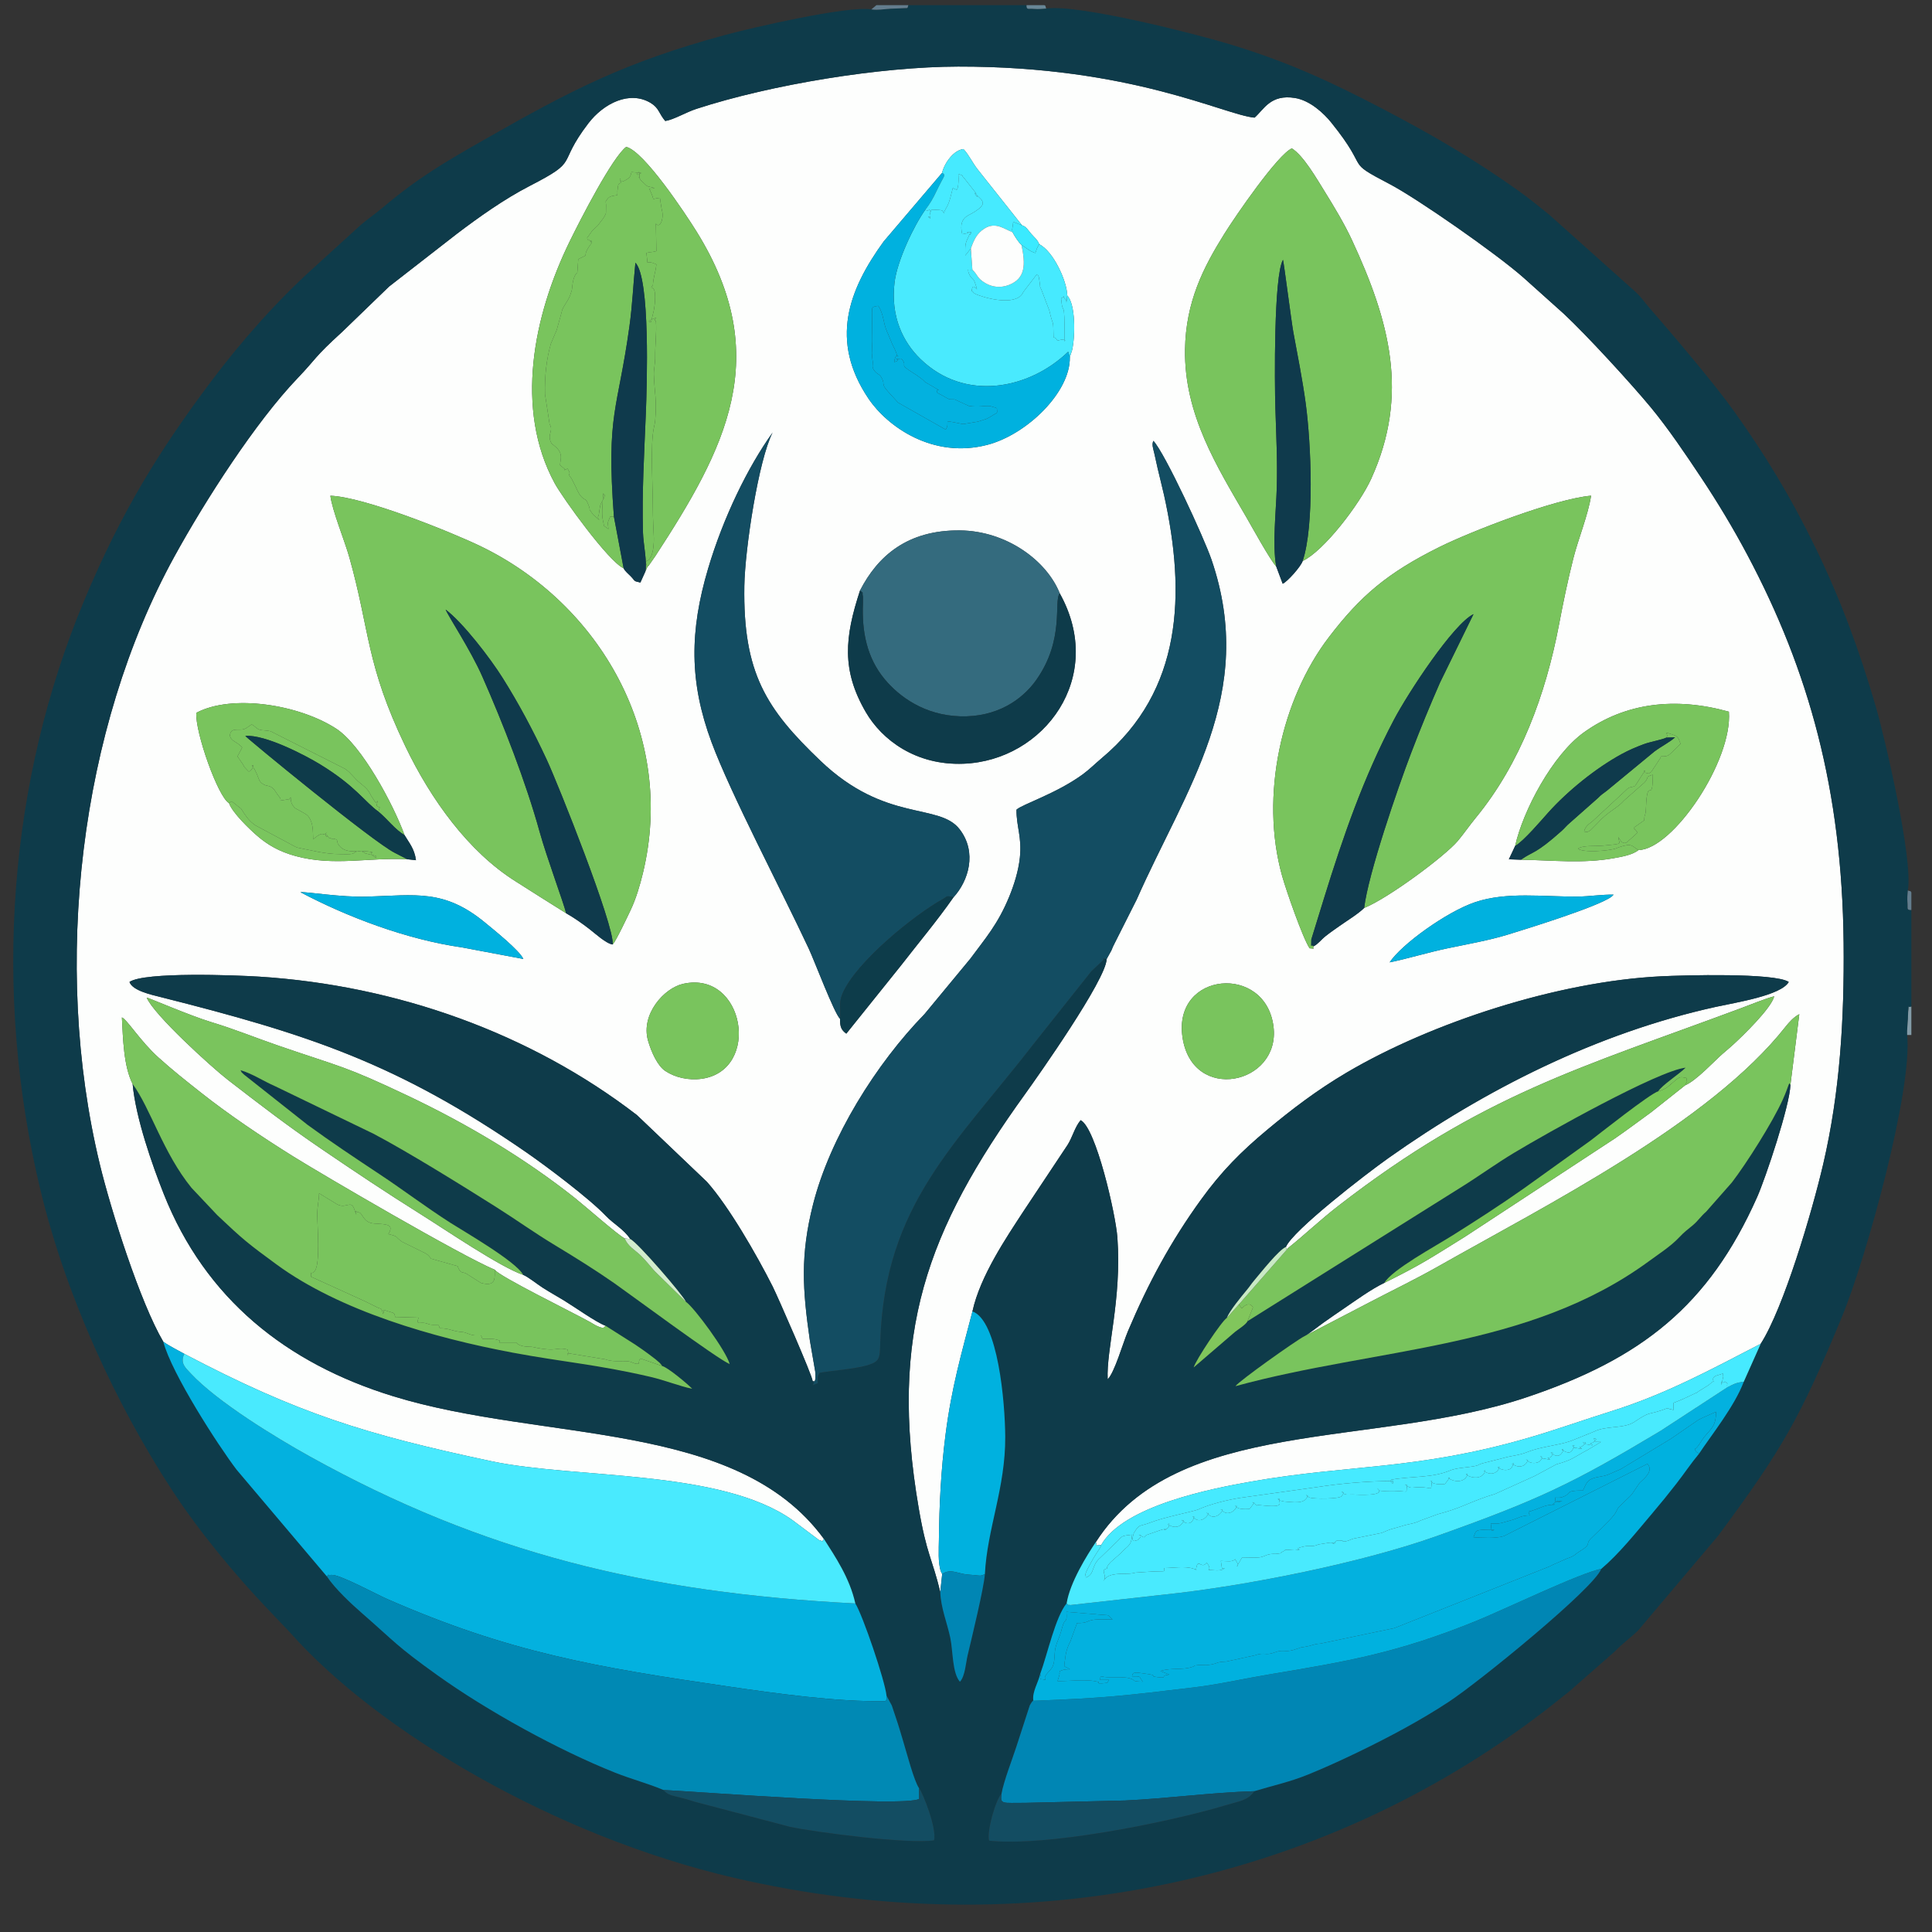 <svg xmlns="http://www.w3.org/2000/svg" xml:space="preserve" fill-rule="evenodd" clip-rule="evenodd" image-rendering="optimizeQuality" shape-rendering="geometricPrecision" text-rendering="geometricPrecision" viewBox="0 0 10160 10160">
  <rect x="0" y="0" width="10160" height="10160" fill="#333333" stroke="none"/>
  <defs>
    <style>
      .fil5{fill:#0086b4}.fil11{fill:#00b1df}.fil4{fill:#03b1df}.fil1{fill:#0e3b4a}.fil12{fill:#0f3a4c}.fil2{fill:#134d62}.fil10{fill:#46eaff}.fil7{fill:#49eafe}.fil20{fill:#637d8e}.fil3{fill:#79c45d}.fil8{fill:#7ac45d}.fil13{fill:#7ac55e}.fil0{fill:#fdfefd}
    </style>
  </defs>
  <g id="Capa_x0020_1">
    <g id="_2130138619536">
      <path d="M3407.76 5472.09c-39.02-136.91 83.59-276.28 185.66-298.63 323.41-70.83 409.33 454.49 97.94 499.42-70.03 10.12-141.8-6.71-193.16-41.11-40.62-27.21-73.58-100.53-90.44-159.68zm2810.57-18.69c-49.75-344.73 437.47-386.25 478.76-54.99 38.1 305.56-428.17 405.55-478.76 54.99zm1089.48-392.54c62.79-95.16 299.89-265.62 448.29-316.08 167.74-57.04 361.82-28.09 540.4-29.91 65.08-.67 127.86-11.53 189.02-10.06l-10.53 10.44c-73.71 55.1-471.43 176.82-548.35 200.45-94.99 29.18-209.56 49.52-312.34 70.93-103.28 21.51-213.04 55.26-306.49 74.23zM1579.5 4691.73c38.68-2.34 213.32 27.57 351 23.46 256.03-7.63 405.41-40.52 619.89 136.3 46.97 38.71 181.4 146.23 201.87 191.55l-322.78-60.8c-291.97-41.85-603.66-160.24-849.98-290.51zm7036.92-221.4c-31.27 25.69-88.13 35.2-130.59 42.89-161.37 29.22-324.6 10.4-487.61 7.95l-63.39-2.3 32.93-69.99c41.11-185.84 197.28-479.55 361.44-597.25 217.68-156.06 479.29-187.79 762.67-109.02 19.99 257.92-294.14 724.49-475.45 727.72zm-6488.96-78.59c23.67 40.5 52.3 71.22 59.97 131.92l-45.72-5.04c-201.89-10.36-387.2 37.89-586.56-16.58-87.7-23.96-147.27-59.23-201.76-105.98-39.65-34.04-130.69-120.76-149.26-172.79-57.98-32.81-178.77-374.23-171.66-474.81 187.76-99.63 539.74-43.57 735.39 83.39 134.44 87.23 300.89 398.64 359.6 559.89zm2395.2-1286.4c93.2-181.59 249.53-318.77 525.44-316.01 244.85 2.46 456.31 158.53 525.01 331.17 245.02 439.27-81.9 879.43-506.1 895.78-249.97 9.65-428.55-124.38-514.13-271.67-127.72-219.76-111.24-392.85-30.22-639.27zm2651.19 1669.5c-31.96 31.75-91.21 67.53-131.52 96.12-25.63 18.19-47.52 33.1-70.33 51.21-25.77 20.45-39.5 41.46-63.41 53.95-11.55 14.75 18.52 13.81-21.66 10.74-35.49-52.03-123.27-305.05-144.14-379.05-119.34-423.06-2.86-932.27 245.54-1257.05 165.15-215.91 305.78-337.34 581.15-474 165.04-81.9 602.64-252.17 797.68-270.06-15.19 100.4-67.55 227.39-93.43 330.06-29.14 115.63-52.42 227.98-74.79 345.86-70.33 370.7-203.94 733-438.25 1018.12-31.8 38.68-62.88 83.73-94.01 120.97-66.66 79.62-367.07 302.85-492.83 353.13zM3222.2 4966.83c-33.81-3.72-92.69-58.07-119.97-79.14-40.95-31.62-80.85-60.01-125.29-85.26l-134.33-84.36c-47.72-29.89-83.85-53.39-131.5-83.4-247.9-156.02-445.07-430.09-579.12-709.33-208.82-434.94-185.36-604.31-294.77-994.05-24.5-87.28-90.39-247.25-99.79-324.3 177.47 5.95 635.41 191.28 786.02 263.59 634.11 304.42 1031.62 999.98 857.78 1719.77-15.7 64.98-36.28 135.15-64.83 195.31-15.64 32.96-74.98 159.22-94.2 181.17zm1791.63-247.51c-88.83 126.93-183.91 239.44-276.06 358.48l-287.23 358.01c-26.57-19.48-33.38-35.98-33.1-78.18-30.69-29.38-134.3-304.65-164.63-369.5-145.12-310.31-410.36-813.61-511.24-1085.59-116.96-315.41-115.55-583.28-17.59-913.1 78.93-265.68 207.59-532.06 339.07-714.76-73.75 142.99-145.49 610.85-148.73 806.43-7.6 457.94 115.21 647.59 400.69 920.16 343.12 327.66 623.52 218.32 732.11 360.43 92.7 121.31 45.8 271.65-33.29 357.62zM6850.4 2950.24c-8.63 28.48-81.44 110.11-105.02 119.59l-34.21-91.42c-29.66-29.87-128.93-210.32-155.81-256.71-155.52-268.21-328.21-541.4-323.49-882.81 3.48-251.89 96.89-433.06 205.89-607.9 61.18-98.15 282.18-418.72 355.81-450.74 61.03 37.93 129.99 158.2 174.67 230.17 46.08 74.26 101.72 166.43 141.07 251.14 198.32 427.07 303.25 812.32 101.53 1256.37-60.39 132.94-248.22 379.17-360.44 432.31zm-3446.21 31.7-10.11 23.02-26.38 58.52c-38.89-8.64-24.29-5.53-51.74-33.75-13.15-13.51-28.09-24.62-36.38-41.12-79.74-35.83-321.23-371.08-362.32-446.77-212.48-391.2-111.82-882.29 78.18-1271.28 59.59-122.01 225.74-444.52 297.57-498.1 93.32 21.52 311.48 350.98 369.61 444.49 410.54 660.37 150.44 1144.12-217.01 1708.43l-31.54 45.18c-1.03 1.31-4.12 7.23-4.89 5.68-.77-1.57-3.28 3.84-4.99 5.7zm2221.78-1103.45c3.53 183.05-224.61 405.93-433.08 460.65-286.06 75.09-525.95-94.89-625.89-243.27-204.64-303.87-105.52-570.14 80.12-826.01l306.79-360.44c13.47-54.16 61.84-119.95 112.72-125.53 26.99 28.07 45.85 69.17 72.73 104.45l235.51 296.76c20.8 4.8 32.33 26.36 48.4 44.86 16.48 18.99 34.44 32.42 41.71 54.35 74.25 36.3 146.54 195 147.45 269.54 43.68 45.16 42.76 209.93 25.78 286.62l-12.24 38.02zM858.65 7055.64c32.45 23.46 77.92 45.35 110.7 63.94 595.39 312.86 950.48 423.39 1614.46 564.56 441.9 93.97 1206.42 40.64 1585.2 311.04l139.38 104.58c29.01 4.39 5.34 18.82 24.22-7.21-460.12-629.35-1471.78-505.82-2265.55-750.2-562.41-173.17-987.25-513.28-1205.57-1062.74-60.87-153.21-147.82-400.34-164-579.19-47.23-92.25-50.61-237.91-56.48-350.07 27.4 11.02 97.14 125.08 192.18 210.74 76.23 68.68 142.46 120.6 224.9 185.85 141.86 112.3 320.03 232.46 485.99 335.75 155.94 97.06 881.31 521.2 1058.11 594.76 19.88 33.27 410.21 224.47 500.17 274.56 12.53 6.97 25.92 15.91 36.84 20.86 39.96 18.13 37.22 6.16 45.14-1-51.53-19.45-159.11-96.83-220.25-134.09-39.48-24.06-69.7-40.15-110.82-66.53-28.53-18.31-78.52-58.46-102.35-67.13-117.51-38.93-413.36-240.25-538.62-318.76-182.28-114.25-347.07-224.49-518.09-340.83-185.43-126.13-319.23-229.54-494.42-364.66-88-67.9-393.84-346.63-428.24-433.85 15.14 3.19 228.62 95.59 340.05 129.26 122.04 36.87 232.32 82.19 352.97 123.71 335.74 115.51 343.04 103.64 679.77 263.24 313.38 148.56 617.01 329.75 880.22 538.79 50.02 39.74 231.11 198.77 259.82 210.99l30.29 4.11c-33.06-51.33-87.08-78.63-129.77-123.39-87.12-91.32-313.09-260.89-415.35-331.57-678.39-468.95-1147.73-622.05-1926.92-818.32-46.06-11.59-146.4-33.35-161.77-78.97 78.93-54.01 559.2-35.71 680.92-27.99 726.04 45.89 1428.66 297.74 1987.71 728.08l367.91 350.82c114 127.51 261.17 382.7 345.93 550.67 25.58 50.69 212.5 477.61 209.9 496.95 4.58-1.46 19.39 19.99 13.85-50l-28.28-164.23c-38.35-266.79-50.84-447.52 17.03-715.11 89.24-351.77 331.44-738.97 586.07-1000.24l241.11-291.49c76.72-104.54 144.18-179.12 204.86-327.42 25.06-61.28 47.85-133.17 55.41-203.97 11.57-108.39-18.84-164.3-17.75-252.02 28.94-27.84 209.24-84.19 347.95-185.39 35.9-26.21 67.88-58.44 100.88-86.05 423.68-354.55 442.35-863.09 327.31-1382.15-10.49-47.32-23.64-96.07-34.11-142.44-6.12-27.05-10.96-49.92-17.08-76.84-5.71-25.15-14.73-47.62-5.02-66.78 60.3 63.73 266.03 509.05 305.78 625.32 241.47 706.37-138.29 1207.56-393.6 1786.93l-115.84 229.83c-6.12 11.03-11.07 22.6-17.42 38.35l-24.77 44.88c-2.05 107.19-364.53 620.63-427.34 707.7-520.24 721.09-717.93 1263.28-560.91 2179.74 42.22 246.38 70.83 263.92 113.4 441.14l9.94-94.47-6.69-13.36c-16.22-45.64-10.9-120-10.46-167.77 1.73-184.72 11.41-368.79 34.74-551.13 31.95-249.63 82.66-422.57 141.67-649.17 40.31-185.99 179.91-390.52 265.76-522.58l234.87-353.44c26.27-42 37.17-92.11 68.15-129.37 80.48 39.1 184.68 495.17 193.45 617.55 23.31 325.28-59 587.29-51.15 745.21 36.61-36.34 79.66-189.36 106.67-253.31 108.06-255.76 226.07-472.9 383.12-690.36 108.79-150.64 212.6-254.8 349.83-369.11 126.82-105.64 259.39-207.34 417.96-300.85 443.29-261.42 1107.12-478.74 1651.01-505.73 118.95-5.89 598.29-19.5 673.13 29.6-40.25 71.22-279.98 108.26-382.58 130.85-626.63 137.81-1215.3 435.72-1723.97 796.24-120.22 85.2-503.28 381.16-537.89 466.81 6.22 19.03-1.21 13.35 13.47 3.76 82.84-65.73 166.07-145.66 261.69-219.66 758.87-587.23 1271.46-724.8 2115.88-1039.13 51.03-19 136.18-53.65 176.83-63.36-14.96 63.24-169.85 211.95-212.5 251.09-21.93 20.12-37.05 32.42-59.94 52.24-39.56 34.25-136.87 139.98-195.96 164.77l-179.06 141.84c-63.12 45.64-124.13 91.78-189.67 137.02l-789.32 517.63c-181.78 112.74-225.6 144.12-423.62 242.34-67.38 31.96-152.95 94.04-215.24 136.5-37.07 25.27-64.81 44.34-104.93 72.77-31.46 22.32-72.67 56.39-99.99 71.05l345.86-180c120.52-62.84 238.36-119.49 355.81-186.03 572.89-324.56 1429.84-755.15 1828.53-1261.73 17.89-22.71 43.92-51.59 72.01-65.48l-46.76 372.19c-2.84 107.94-131.11 491.15-174.97 589.67-254.25 571.18-608.17 850.48-1214.93 1053.58-806.71 270.06-1836.31 98.06-2262.52 760.35 10.1 21.56-20.01 18.55 27.84 15.56 118.24-207.07 582.6-297.26 791.59-333.95 513.88-90.21 867.8-58.7 1457.34-230.23 146.79-42.7 287.63-93.51 432.33-138.8 289.8-90.73 527.55-221.02 787.06-354.9 120.35-187.14 270.03-692.55 329.13-946.89 87.14-375.1 111-757.09 106.9-1161.58-8.16-803.04-182.61-1431.69-506.6-2041.22-75.28-141.65-156.25-275.74-241.11-403.4-82.78-124.57-174.66-260.52-264.99-370-102.89-124.68-338.78-381.96-458.69-493.64l-211.58-189.67c-143.82-127.3-560.43-417.1-703.41-491.98-247.49-129.66-95.37-60.76-308.9-325.22-35.54-44.01-108.35-114.75-189.54-127.93-129.39-21.01-163.44 60.32-212.81 103.37-158.89-13.89-645.48-270.4-1558.91-268.58-410.25.83-981.23 93.69-1377.25 222.71-53.31 17.38-118.7 56.87-163 63.52-33.63-38.94-32.08-67.89-75.88-94.58-110.03-67-247.32.44-329.01 107.5-171.35 224.53-38.3 189.93-306.8 328.01-136.26 70.07-270.77 166.55-383.29 251.72l-357.28 277.88-246.73 238.46c-150.87 137.09-133.43 138.03-233.75 242.7-221.58 231.23-486.02 642.88-648.63 938.87-495.95 902.67-645.95 2144.43-392.31 3194.82 58.76 243.36 213.05 728.93 333.94 933.91z" class="fil0"/>
      <path d="M4273.23 7262.4c2.6-19.34-184.32-446.26-209.9-496.95-84.76-167.97-231.93-423.16-345.93-550.67l-367.91-350.82c-559.05-430.34-1261.67-682.19-1987.71-728.08-121.72-7.72-601.99-26.02-680.92 27.99 15.37 45.62 115.71 67.38 161.77 78.97 779.19 196.27 1248.53 349.37 1926.92 818.32 102.26 70.68 328.23 240.25 415.35 331.57 42.69 44.76 96.71 72.06 129.77 123.39 35.03 13.33 282.82 301.19 292.45 329.91 43.51 29.66 211.79 257.99 230.09 327.39-64.92-26.84-531.48-372.84-606.4-425.06-99.36-69.28-200.63-132.56-312.98-200.45-113.42-68.55-200.58-132.16-311.38-202.09-175.76-110.95-462.78-289.45-643.01-384.04l-516.25-249.41c-64.86-28.36-118.55-65.62-182.34-84.49 12.47 21.35-3.51 1.24 18.8 23.59l333.89 263.98c123.31 89.98 245.73 171.52 376.6 258.26 133.61 88.56 234.89 167.07 376.65 258.22 58.65 37.72 346.34 203.25 380.13 272.19 23.83 8.67 73.82 48.82 102.35 67.13 41.12 26.38 71.34 42.47 110.82 66.53 61.14 37.26 168.72 114.64 220.25 134.09l154.58 98.1c25.35 16.79 49.62 34.11 71.33 50.03 16.6 12.17 20.82 15.33 36.88 28.02l21.03 17.99c1.63 1.67 3.6 4.05 5.06 5.64l9.9 12.36c27.88 6.37 135.09 95.62 157.02 119.33-67.63-13.96-142.4-44.76-220.52-62.93-278.18-64.75-459.04-77.7-721.19-126.74-418.35-78.26-911.5-220.23-1244.66-464.56-150.76-110.57-174.89-129.98-310.8-258.57L1007 6246.44c-149.75-184.6-214.9-416.5-309.51-546.02 16.18 178.85 103.13 425.98 164 579.19 218.32 549.46 643.16 889.57 1205.57 1062.74 793.77 244.38 1805.43 120.85 2265.55 750.2 59.13 92.82 135.95 205.74 165.41 339.77 38.49 60.31 156.39 407.03 163.93 484.65l27.95 52.05c7.96 23.91 12.95 39.87 20.86 62.57 15.54 44.64 26.05 83.3 39.75 128.04 18.3 59.84 55.56 204.45 82.73 244.55 18.05 19.35 95.5 214.84 78.39 273.76-134.9 20.89-620.7-42.12-756.66-70.86l-502.13-132.26c-31.03-10-45.72-14.81-79.09-22.8-39-9.32-63.54-12.98-84.66-38.83-79.93-33.69-169.41-57.29-254.21-91.01-300.66-119.55-675.3-326.83-934.67-512.53-218.05-156.1-217.09-169.54-399.53-328.71-53.33-46.52-139.09-126.34-181.45-190.44l-475.64-562.35c-95.31-125.24-341.42-505.56-384.94-672.51-120.89-204.98-275.18-690.55-333.94-933.91-253.64-1050.39-103.64-2292.15 392.31-3194.82 162.61-295.99 427.05-707.64 648.63-938.87 100.32-104.67 82.88-105.61 233.75-242.7l246.73-238.46L2403.41 1229c112.52-85.17 247.03-181.65 383.29-251.72 268.5-138.08 135.45-103.48 306.8-328.01 81.69-107.06 218.98-174.5 329.01-107.5 43.8 26.69 42.25 55.64 75.88 94.58 44.3-6.65 109.69-46.14 163-63.52 396.02-129.02 967-221.88 1377.25-222.71 913.43-1.82 1400.02 254.69 1558.91 268.58 49.37-43.05 83.42-124.38 212.81-103.37 81.19 13.18 154 83.92 189.54 127.93 213.53 264.46 61.41 195.56 308.9 325.22 142.98 74.88 559.59 364.68 703.41 491.98l211.58 189.67c119.91 111.68 355.8 368.96 458.69 493.64 90.33 109.48 182.21 245.43 264.99 370 84.86 127.66 165.83 261.75 241.11 403.4 323.99 609.53 498.44 1238.18 506.6 2041.22 4.1 404.49-19.76 786.48-106.9 1161.58-59.1 254.34-208.78 759.75-329.13 946.89l-89.01 199.45c-48.27 128.45-168.01 277.18-235.35 378.6-42.51 50.76-77.7 104.37-119.6 158.05-41.14 52.74-79.08 99.74-125.5 154.52-89.27 105.37-175.03 213.46-269.21 293.23-38.04 101.99-640.7 592.99-802.11 699.09-146.79 96.5-310.89 184.34-480.51 266.16-85.3 41.14-168.33 79.11-258.05 115.67-97.19 39.64-182.01 56.97-283.68 87.91-34.28 48.85-74.11 50.98-145.12 72.31-319.4 95.93-956.67 220.47-1249.31 187.85-13.39-49.67 34.63-215.76 65.21-247.44 10.8-62.91 56-179.54 77.4-245.15l70.92-218.51c1.25-2.34 2.54-4.62 3.86-6.85 8.37-13.96 6.31-10.7 14.79-19.57-6.35-45.35 26.19-93.72 36.24-139.07 38.7-104.8 79.57-299.01 139.14-371.5 17.13-108.89 106.58-252.92 153.73-322.43 426.21-662.29 1455.81-490.29 2262.52-760.35 606.76-203.1 960.68-482.4 1214.93-1053.58 43.86-98.52 172.13-481.73 174.97-589.67-9.34-20.42-4.41-1.83-40.92 78.74-53.49 117.99-189.31 333.02-266.85 433.9l-135.51 153.89c-26.33 22.23-42 47.54-69.4 70.75-33.71 28.57-41.82 31.81-74.03 65.93-42.85 45.41-106.02 86.02-156.89 123.34-633.41 464.77-1431.13 453.65-2174.77 657.42 17.21-26.09 316.79-239.11 362.92-262.92 27.32-14.66 68.53-48.73 99.99-71.05 40.12-28.43 67.86-47.5 104.93-72.77 62.29-42.46 147.86-104.54 215.24-136.5 40.14-69.32 268.08-192.51 359.58-250.15 128.45-80.88 249.87-158.99 371.53-244.77l353.34-253.6c36.84-27.83 316.84-250.04 355.73-258.48 16.04-29.8 112.17-92.19 144.08-124.63-144.14 15.46-731.51 344.84-902.07 447.67-99.61 60.07-182.21 120.93-277.33 180.16l-1124.72 705.46c-6.8 16.71-48.01 42.22-65.29 55.94l-217.51 186.95c10.17-37.61 146.58-242.76 174.01-259.99 14.3-37.16 77.97-114.46 104.49-146.14 18.36-21.94 21.99-30.12 36.62-47.5 39.79-47.22 133.52-165.82 169.74-179.46 34.61-85.65 417.67-381.61 537.89-466.81 508.67-360.52 1097.34-658.43 1723.97-796.24 102.6-22.59 342.33-59.63 382.58-130.85-74.84-49.1-554.18-35.49-673.13-29.6-543.89 26.99-1207.72 244.31-1651.01 505.73-158.57 93.51-291.14 195.21-417.96 300.85-137.23 114.31-241.04 218.47-349.83 369.11-157.05 217.46-275.06 434.6-383.12 690.36-27.01 63.95-70.06 216.97-106.67 253.31-7.85-157.92 74.46-419.93 51.15-745.21-8.77-122.38-112.97-578.45-193.45-617.55-30.98 37.26-41.88 87.37-68.15 129.37l-234.87 353.44c-85.85 132.06-225.45 336.59-265.76 522.58 135.05 49.06 171.31 480.41 172.39 658.59 1.63 270.38-95.2 484.57-106.95 722.78-5.54 74.88-67.24 327.37-91.01 428.09-8.92 37.76-13.43 110.53-40.43 138.25-40.75-46.56-36.14-161.37-50.42-230.05-16.61-79.93-50.44-159.49-52.78-241.76-42.57-177.22-71.18-194.76-113.4-441.14-157.02-916.46 40.67-1458.65 560.91-2179.74 62.81-87.07 425.29-600.51 427.34-707.7-33.27-7.43-10.09-1.54-18.15 5.71l-62.45 58.17c-1.11 1.4-2.76 3.59-3.83 5.05l-289.31 364.35c-415.88 537.86-795.8 856.55-816.83 1583.02-2.47 85.87-1.59 101.07-75.07 121.71-60.47 17-178.27 26.38-243.45 37.45-14.66 24.73-9.42 20.03-9.69 54.66-56.82 21.78-4.5 5.83-27.6-11.3zm309.1-7212.96c-125.84-20.33-633.75 97.74-768.37 134.27-526.03 142.7-808.97 289.58-1263.07 548.48-214.25 122.13-353.35 203-542.59 362.99-38.64 32.65-90.73 67.76-124.44 99.8l-234.49 213.46c-192.53 173.21-384.25 390.37-540.5 598.96-264.13 352.58-468.88 677.39-667.35 1153.33C49.75 4100.25-43.55 5201.22 214.36 6264.8c134.8 555.85 394.69 1117.95 689.36 1569.83 141.38 216.78 332.66 447.59 508.02 631.02l113.92 119.72c459.56 518.89 1391.69 1070.68 2333.62 1289.43 1518.95 352.77 3070.55 39.66 4269.02-881.66 44.24-34.01 81.02-64.79 125.13-99.23l238.67-209.33c40.98-42.9 81.12-69.97 122.83-110.68l419.13-495.95c340.24-458.95 433.67-623.25 654.17-1157.57 124.86-302.54 369.85-1185.43 341.14-1477.67-1.3-28.91 2.52-53.22 4.11-82.84.44-7.94.4-32.69 1.25-38.26 6.88-45.25-5.8-19.64 16.71-28.16V4785.6c-26.94-.48-17.1-5.58-20.4-40.71-2.05-21.75 0-41.38 1.96-62.26 28.84-160.22-119.32-797.1-168.57-966.72-86.6-298.17-186.46-566.27-315.6-832.43-134.38-276.91-269.1-495.3-428.88-719.58-103.43-145.18-320.21-400.68-449.71-549.23-28.93-33.21-35.03-47.75-69.59-79.95l-453.66-405.66c-58.44-47.25-103.8-84.49-162.73-126.59-222.62-159.03-450.2-292.92-716.45-431.81-269.39-140.53-490.95-244.35-808.18-340.2-169.59-51.23-786.62-209.7-958.08-185.45-20.6 1.56-41.88 3.47-62.87 1.71-34.42-2.92-39.94 6.98-40.44-19.7h-621.58c-7.54 21.31 4.07 13.08-35.73 16.42-17.44 1.46-38.79 1.11-57.02 2.24-36.93 2.32-66.7 8.71-101.58 3.76z" class="fil1"/>
      <path d="M4273.23 7262.4c23.1 17.13-29.22 33.08 27.6 11.3.27-34.63-4.97-29.93 9.69-54.66 65.18-11.07 182.98-20.45 243.45-37.45 73.48-20.64 72.6-35.84 75.07-121.71 21.03-726.47 400.95-1045.16 816.83-1583.02l289.31-364.35c1.07-1.46 2.72-3.65 3.83-5.05l62.45-58.17c8.06-7.25-15.12-13.14 18.15-5.71l24.77-44.88c6.35-15.75 11.3-27.32 17.42-38.35l115.84-229.83c255.31-579.37 635.07-1080.56 393.6-1786.93-39.75-116.27-245.48-561.59-305.78-625.32-9.71 19.16-.69 41.63 5.02 66.78 6.12 26.92 10.96 49.79 17.08 76.84 10.47 46.37 23.62 95.12 34.11 142.44 115.04 519.06 96.37 1027.6-327.31 1382.15-33 27.61-64.98 59.84-100.88 86.05-138.71 101.2-319.01 157.55-347.95 185.39-1.09 87.72 29.32 143.63 17.75 252.02-7.56 70.8-30.35 142.69-55.41 203.97-60.68 148.3-128.14 222.88-204.86 327.42l-241.11 291.49c-254.63 261.27-496.83 648.47-586.07 1000.24-67.87 267.59-55.38 448.32-17.03 715.11l28.28 164.23c5.54 69.99-9.27 48.54-13.85 50z" class="fil2"/>
      <path d="M6908.59 4976.12c-18.51-15.25-12.45 19.3-12.68-35.69l66.32-215.07c102.51-330.99 208.42-637.25 367.81-939.73 75.36-143.03 312.67-504.64 418.92-556.14l-176.43 360.39c-53.33 121.77-103.26 242.91-152.08 370.97-69.3 181.75-225.65 635.41-246.6 813.99 125.76-50.28 426.17-273.51 492.83-353.13 31.13-37.24 62.21-82.29 94.01-120.97 234.31-285.12 367.92-647.42 438.25-1018.12 22.37-117.88 45.65-230.23 74.79-345.86 25.88-102.67 78.24-229.66 93.43-330.06-195.04 17.89-632.64 188.16-797.68 270.06-275.37 136.66-416 258.09-581.15 474-248.4 324.78-364.88 833.99-245.54 1257.05 20.87 74 108.65 327.02 144.14 379.05 40.18 3.07 10.11 4.01 21.66-10.74zm-3931.65-173.69c-9.95-46.81-101.97-293.39-138.54-425.83-72.92-264.24-193.21-572.44-301.86-818.59-62.61-141.82-177.14-313.48-192.99-352.39 91.17 68.86 233.55 254.31 298.99 358.28 84.57 134.41 160.18 275.41 232.41 430.7 61.38 131.9 355.32 870.38 347.25 972.23 19.22-21.95 78.56-148.21 94.2-181.17 28.55-60.16 49.13-130.33 64.83-195.31 173.84-719.79-223.67-1415.35-857.78-1719.77-150.61-72.31-608.55-257.64-786.02-263.59 9.4 77.05 75.29 237.02 99.79 324.3 109.41 389.74 85.95 559.11 294.77 994.05 134.05 279.24 331.22 553.31 579.12 709.33 47.65 30.01 83.78 53.51 131.5 83.4l134.33 84.36z" class="fil3"/>
      <path d="M1719.23 8290.5c14.58-16.9-5.95-5.68 24.34-8.4 41.27-3.72 233.51 100.9 293.76 127.28 640.22 280.38 1098.11 358.23 1791.36 459.38 246.92 36.03 574.61 82.36 827.21 77.05 7.56-13.87 6.37 3.63 6.05-28.84-7.54-77.62-125.44-424.34-163.93-484.65-1096.44-56.17-1953.81-265.31-2868.33-772.91-179.16-99.44-488.2-287.79-627.16-437.41-26.31-28.32-57.37-53.59-33.18-102.42-32.78-18.59-78.25-40.48-110.7-63.94 43.52 166.95 289.63 547.27 384.94 672.51l475.64 562.35z" class="fil4"/>
      <path d="M6711.17 2978.41c-20.45-114.23-.59-290.4 3.03-410.98 4.2-140.25-2.9-280.49-7.27-420.63-4.18-133.93-8.79-695.75 39.98-780.45 3.69 6.48 44.88 328.48 54.39 379.9 22.93 123.92 48.1 249.72 65.14 374.96 29.14 214.5 46.22 643.95-16.04 829.03 112.22-53.14 300.05-299.37 360.44-432.31 201.72-444.05 96.79-829.3-101.53-1256.37-39.35-84.71-94.99-176.88-141.07-251.14-44.68-71.97-113.64-192.24-174.67-230.17-73.63 32.02-294.63 352.59-355.81 450.74-109 174.84-202.41 356.01-205.89 607.9-4.72 341.41 167.97 614.6 323.49 882.81 26.88 46.39 126.15 226.84 155.81 256.71z" class="fil3"/>
      <path d="M5433.88 8942.18c-8.48 8.87-6.42 5.61-14.79 19.57-1.32 2.23-2.61 4.51-3.86 6.85l-70.92 218.51c-21.4 65.61-66.6 182.24-77.4 245.15-7.89 58.65 1.98 48.03 126.43 48.52l522.83-12.31c231.25-11 450.92-42.08 679.96-48.93 101.67-30.94 186.49-48.27 283.68-87.91 89.72-36.56 172.75-74.53 258.05-115.67 169.62-81.82 333.72-169.66 480.51-266.16 161.41-106.1 764.07-597.1 802.11-699.09-98.79 15.18-522.89 219.01-657.9 273.63-412.68 166.99-667.41 211.2-1090.72 281.53-127.55 21.2-262.52 52.07-391.6 67.55-367.92 44.15-471.55 56.6-845.49 70.59l-.89-1.83z" class="fil5"/>
      <path fill="#0089b4" d="M3489.09 9413.19c176.45 8.56 1259 92.15 1344.8 46.97l-.65-55.98c-27.17-40.1-64.43-184.71-82.73-244.55-13.7-44.74-24.21-83.4-39.75-128.04-7.91-22.7-12.9-38.66-20.86-62.57l-27.95-52.05c.32 32.47 1.51 14.97-6.05 28.84-252.6 5.31-580.29-41.02-827.21-77.05-693.25-101.15-1151.14-179-1791.36-459.38-60.25-26.38-252.49-131-293.76-127.28-30.29 2.72-9.76-8.5-24.34 8.4 42.36 64.1 128.12 143.92 181.45 190.44 182.44 159.17 181.48 172.61 399.53 328.71 259.37 185.7 634.01 392.98 934.67 512.53 84.8 33.72 174.28 57.32 254.21 91.01z"/>
      <path d="M4498.02 8432.32c-29.46-134.03-106.28-246.95-165.41-339.77-18.88 26.03 4.79 11.6-24.22 7.21l-139.38-104.58c-378.78-270.4-1143.3-217.07-1585.2-311.04-663.98-141.17-1019.07-251.7-1614.46-564.56-24.19 48.83 6.87 74.1 33.18 102.42 138.96 149.62 448 337.97 627.16 437.41 914.52 507.6 1771.89 716.74 2868.33 772.91z" class="fil7"/>
      <path d="M4417.44 5357.63c6.3-50.37-8.49-80.33 12.67-130.93 70.01-167.47 381.35-417.69 528.83-498.88 20.41-11.25 15.66-18.86 48.73-11.17 1.25.29 4.4 1.31 6.16 2.67 79.09-85.97 125.99-236.31 33.29-357.62-108.59-142.11-388.99-32.77-732.11-360.43-285.48-272.57-408.29-462.22-400.69-920.16 3.24-195.58 74.98-663.44 148.73-806.43-131.48 182.7-260.14 449.08-339.07 714.76-97.96 329.82-99.37 597.69 17.59 913.1 100.88 271.98 366.12 775.28 511.24 1085.59 30.33 64.85 133.94 340.12 164.63 369.5z" class="fil2"/>
      <path d="M6859.96 7026.63c-46.13 23.81-345.71 236.83-362.92 262.92 743.64-203.77 1541.36-192.65 2174.77-657.42 50.87-37.32 114.04-77.93 156.89-123.34 32.21-34.12 40.32-37.36 74.03-65.93 27.4-23.21 43.07-48.52 69.4-70.75l135.51-153.89c77.54-100.88 213.36-315.91 266.85-433.9 36.51-80.57 31.58-99.16 40.92-78.74l46.76-372.19c-28.09 13.89-54.12 42.77-72.01 65.48-398.69 506.58-1255.64 937.17-1828.53 1261.73-117.45 66.54-235.29 123.19-355.81 186.03l-345.86 180z" class="fil3"/>
      <path d="M9083.27 7295.88 8733 7524.36c-459.27 275.47-638.41 362-1181.92 555.06-391.83 139.18-997.14 261.1-1429.62 306.3l-492.23 54.87c-34.09-6.25 4.8 11.61-19.97-8.98-59.57 72.49-100.44 266.7-139.14 371.5 15.35 43.89-20.27 19.16 29.01 31.29-16.78-18.94 19.44-42.88 32.93-64.22 18.66-29.52 9.69-72.25 19.51-108.61 11.13-41.13 19.38-45.77 33.15-98.96 16.9-65.21 27.8-17.47 23.39-86.22l177.89 14.7c52.61 5.3 33.13-4.76 64.77 25.75-28.59 0-75.88-2.67-102.3 1.7-38.5 6.39-24.69 16.98-84.4 16.98l-34.93 95.97c-19.67 37.64-24.85 63.41-29.61 105.58-4.1 36.51-7.69 19.15 27.19 41.29-36.67.78-27.28 1.26-52.92 9.34-8.97 36.57 3.69-8.71-2.72 21.57l-9.69 31.36c63.89 1.27 155.46-13.06 216.8 5.05 3.78 1.11-16.77 10.23 25.29 5.99 26.8-2.71 15.69.36 28.62-17.27h-46.68c2.36-25.4 1.02-17.58 12.55-17.79 1.4-.03 6.06 1.71 7.75 1.96 31.47 4.82 101.38-2.76 135.34 7.25 36.85 10.86 2.49 16.08 68.39 17.92-2.26-2.15-5.25-7.94-6.1-9.09-13.98-18.69-.9-18.94-49.9-18.94 2.3-26.49 18.71-20.91 74.75-13.45 69.68 9.31 8.56 11.44 58.13 17.46 62.66 7.6 6.16-7.56 63.14-13.35l-26.72-10.61c-1.92-.77-4.92-1.92-6.72-2.63l-13.22-5.43c55.03-19.4 115.02-2.67 170.83-23.02 16.08-5.87-8.96-4.13 26.8-8.31 16.33-1.9 36.86 1.78 54.76-.77 57.73-8.17 32.86-15.35 93.15-17.69l148.99-32.5c57.16-19.62 55.01 3.27 105.7-15.65 46.71-17.44 52.85.07 98.17-12.66l40.98-13.72c62.37-8.14 61.18-17.81 101.15-19.9l387.51-81.27c5.49-1.63 16.98-6.54 20.47-7.75l795.8-316.28c1.25-.63 13.57-6.77 18.67-9.34l76.96-33.86c38.64-11.78 39.38-21.36 60.53-34.23 69.03-42.13 33.55-35.51 59.11-66.09l50.78-49.52c1.36-1.35 3.26-3.34 4.61-4.68l37.35-37.32c55.16-54.2 40.66-59.48 60.38-80.33.98-1.04 3.22-2.94 4.31-4.01 1.19-1.17 3.36-3.15 4.61-4.34l24-23.34c4.78-4.67 11.95-11.46 14.37-13.84 4.68-4.58 8.96-7.81 14.6-14.31 1.34-1.57 3.26-3.68 4.51-5.28l40.65-59.76c25.41-23.89 74.75-62.45 41.14-99.84l-755.44 380.16c-42.15 13.14-117.74 8.75-159.39 5.82 16.57-38.34.46-40.03 108.88-40.41-20.05 21.72-13.2-15.64-18.61-31.12 25.88 0 35.41 1.34 57.69-3.78l50.19-14.12c36.74-9.57 49.02-24.65 97.42-25.69l-6.18-18.69c2.61-1.22 6.7-5.19 8.23-2.76 1.54 2.44 6.12-1.99 8.2-2.59 45.58-13.04 67.66-32.79 120.44-32l-3.45-4.45c.38-.81-27.43 17.53 3.34-5.37 18.25-13.57 6.64-8.87 40.6-8.87-56.77 17.52-30.57-11.14-37.34-18.68 14.47 0 24.42 1.65 37.03-2.56 53.97-17.99 6.25-34.8 109.19-34.8l13.67-29.18c.68-.98 1.98-3.4 2.67-4.39.71-1.04 1.86-3.59 2.63-4.65.77-1.09 2.01-3.64 2.88-4.72 23.69-29.54 69.43-27.09 100.15-36.99 2.84-.92 10.68-3.99 13.48-5.06l61.99-26.71c1.02-.55 3.27-1.93 4.22-2.49l253.77-153.68c1.88-1.15 4.21-2.59 6.12-3.68l138.01-94.82c1.84-1.34 3.95-3.11 5.89-4.37 2.3-1.54 22.69-11.51 26.26-12.99l68.32-30.31c-1.15 75.91-23.39 85.54-62.27 132.45-13.15 15.87-34.4 57.83-49.75 63.68 6.77 19.22 14.46 17.06 22.25 24.64 67.34-101.42 187.08-250.15 235.35-378.6-41.57 5.01-51.24 11.44-86.87 29.57z" class="fil4"/>
      <path d="M2750.92 6704.12c-33.79-68.94-321.48-234.47-380.13-272.19-141.76-91.15-243.04-169.66-376.65-258.22-130.87-86.74-253.29-168.28-376.6-258.26l-333.89-263.98c-22.31-22.35-6.33-2.24-18.8-23.59 63.79 18.87 117.48 56.13 182.34 84.49l516.25 249.41c180.23 94.59 467.25 273.09 643.01 384.04 110.8 69.93 197.96 133.54 311.38 202.09 112.35 67.89 213.62 131.17 312.98 200.45 74.92 52.22 541.48 398.22 606.4 425.06-18.3-69.4-186.58-297.73-230.09-327.39l-163.79-160.85c-26.38-29.32-46.76-56.48-74.84-83.65-31.43-30.37-63.57-44.17-84.11-89.52-28.71-12.22-209.8-171.25-259.82-210.99-263.21-209.04-566.84-390.23-880.22-538.79-336.73-159.6-344.03-147.73-679.77-263.24-120.65-41.52-230.93-86.84-352.97-123.71-111.43-33.67-324.91-126.07-340.05-129.26 34.4 87.22 340.24 365.95 428.24 433.85 175.19 135.12 308.99 238.53 494.42 364.66 171.02 116.34 335.81 226.58 518.09 340.83 125.26 78.51 421.11 279.83 538.62 318.76z" class="fil8"/>
      <path fill="#346b7e" d="M4522.66 3105.34c23.08 20.47 8.61-.81 15.33 31.83.07.31.09 34.67 0 37.01-6.16 147.65 20.78 284.6 113.73 396.8 78.74 95.06 211.91 189.84 396.09 195.98 193.2 6.45 327.73-86.61 401.5-191.01 152.37-215.71 89.61-415.55 123.8-455.45-68.7-172.64-280.16-328.71-525.01-331.17-275.91-2.76-432.24 134.42-525.44 316.01z"/>
      <path d="m3279.58 2988.61-51.19-271.8-19.43.06c-16.69 38.33-12.34 26.74-9.33 65.33-32.65-26.29-18.51-2.04-29.01-46.18-9.17-38.59 1.31-101.52 1.1-140.58 22.64 8.43-9.29 39.64-15.83 65.54-.48 1.94-7.37 48.06-7.43 49.23-.05.98-10.7 10.98 4.49 25.38l-33.78-29.41c-31.29-42.92-9.52-13.6-24.23-50.15-13.86-34.44-14.81-26-24.02-32.35-22.62-15.61-32.01-38.25-42.29-61.28-.29-.67-1.44-2.82-1.75-3.49l-21.69-43.18c-.58-.85-2.56-2.75-3.13-3.52-27.21-36.58 10.22-.01-17.04-47.58-33.67 14.82-9.96 3.82-17.98-.42l-21.77-18.2c-.14-26.23 19.55-57.95-22.49-95.51l-22.06-18.13c-27.69-49.04 12.91-63.1-10.42-102.15l-24.27-157.4c-2.22-91.61 7.16-182.28 30.78-264.99l23.38-55.58c.96-1.98 2.31-4.22 3.19-6.23 1.17-2.69 4.03-10.54 4.95-13.4l25.3-90.92c.35-1.4.79-4.08 1.14-5.47 6.42-26.3 31.4-50.49 43.8-83.97l7.38-21.95c5.38-16.21 1.6-70.99 30.03-97.31l5.01-70.39c70.39-33.79 12.08-.63 60.58-71.62l9.39-12.45c-15.26-42.67 17.63 20.76-7.85-10.59-17.59-21.63-9.06 8.46-15.46-17.42.86-.96 10.47-13.93 12.18-16.48l15.35-21.86c.73-.67 2.95-2.07 3.76-2.72l25.53-24.5c15.89-23.91 32.68-37.2 42.02-64.08l.67-42.46c-.82-24.31-6.39-12.11 6.24-30.95 11.87-17.72 31.31-17.42 52.89-21.16 2.38-33.77-1.84-5.73 1.56-29.45 3.12-21.89-.5-27.63 17.11-35.93-2.23-51.08-19.34 9.13 17.84-10.02 31.95-16.44 32.41-23.08 38.22-46.01l51.32 4.69c-47.29 33.21-.73-35.88-9.44 14.67l.5 10.94c3.17 12.76-17.34-26.84 5.74 11.49l31.29 29.89c2.17 1.21 4.6 2.34 6.85 3.36l35.09 9.06c-32.02 8.76-32.54-9.19-15.66 30.92 16.2 38.45-4.66 24.89 43.67 20.42l3.19 19.74c.13.73.21 3.3.28 4.14l5.78 35.75c15.19 49.03-9.98 104.42-30.54 75.82l2.57 144.75c-32.04 8.27-20.48 1.77-52.48 9.42l5.82 51.36c8.69-7.46 39.85 5.09 46.66 9.29-4.01 43.34-14.82 58.98-18.61 112.08-20.4 10.98 4.12 5.28 9.28 28.01 8.02 35.42-3.05 103.84-7.63 116.4l-11.04 47.07c-.17-.45-26.32-1.85 2.46-13.42 54.39-21.87 2.3-5.04 23.21 8.73 4.65 57.48-4.83 125.61-3.93 186.8.54 37.41-7.75 64.63-6.83 93.56 3.19 100.25 16.37 127.9 6.85 241.76-.92 11.11-4.41 26.83-6.77 37.36-19.8 89.08-5.39 310.92-5.6 421.26-.12 57.08 4.24 119.66 5.41 159.32.63 21.5-2.02 69.47-14.24 95.58-1.34 2.9-2.99 4.49-4.43 7.41-14.16 28.41-34.4 3.3-15.6 49.4 1.71-1.86 4.22-7.27 4.99-5.7.77 1.55 3.86-4.37 4.89-5.68l31.54-45.18c367.45-564.31 627.55-1048.06 217.01-1708.43-58.13-93.51-276.29-422.97-369.61-444.49-71.83 53.58-237.98 376.09-297.57 498.1-190 388.99-290.66 880.08-78.18 1271.28 41.09 75.69 282.58 410.94 362.32 446.77z" class="fil3"/>
      <path d="M5790.83 8124.74c-5.64 22.98-18.57 25.06-66.38 116.46-1.05 2.01-2.44 4.33-3.43 6.33-.96 1.94-2.33 4.33-3.21 6.27-11.68 25.86-10.65 20.13-7.08 42.13 48.73-17.8 25.6-62.37 75.48-104.31l94.85-91.63c1.15-1.25 2.57-3.57 3.8-4.78 1.29-1.24 2.82-3.47 4.26-4.66 14.49-11.99 10.42-14.04 64.27-20.11-3.43 62.95-25.59 58.19-59.11 97.05l-54.75 48.21c-39.26 44.16 5.54 22.79-35.5 39.64.31 30 16.46 37.47-2.78 59.8 15.04-17.35 16.79-23.89 42.13-32.1 2.25-.71 4.86-1.36 7.22-1.84 50.17-10.3 79.18.54 121.63-11.22l92.54-5.89c66.65-3.02 60.74 4.87 56.75-18.06 46.37 0 107.3-11.51 153.27 2.98 53.32 16.78-34.72-4.8 14.72 6.83 9.05-71.3 26.99 1.2 56.04-37.82 7.17 7.29 22.5 30.93 9.28 37.82 30.15.95 70.63 9.01 84.08-9.81l-.64 4.64c-10.59-10.78-10.63 20.34-18.03-41.99 30.2 0 62.16 7.46 74.67-9.35l10.61 17.69c2.61 6.56 9.55 16.12-1.32 20.15l28.04-47.18c24.56 0 60.69 2.21 84 .61 30.2-2.05 36.36-13.48 64.96-17.84 13.36-2.03 23.98-.15 35.75-1.8 30.92-4.28 5.83-.31 29.91-11.86 28.05-13.47-12.24-5.28 26.36-9.13.75-.08 28.99 3.11 37.74 2.38 59.66-4.91-28.99-4.28 48.23-20.13 25.57-5.24 44.45 4.01 74.11-10.38l49.98-7.81c12.43.46 13.97 3.04 27.26-.74 38.26-10.86-35.82 28.01 20.88-12.53l26.86.46c4.83 1.03-2.34 11.55 33.25.21l20.68-8.37c2.86-.82 5.26-1.51 8.23-2.24l145.27-29.39c2.59-1.06 34.61-15.18 47.16-18.96l58.46-16.67c35.65-12.22 65.31-12.2 98.81-29.59l90.88-33.26c119.99-31.58 149.69-55.47 261.1-93.94l35.34-10.91c1.99-.75 4.45-1.75 6.41-2.54 1.93-.76 4.35-1.9 6.27-2.7l198.84-90.12c1.88-.99 4.26-2.26 6.16-3.24 1.9-1 4.3-2.22 6.2-3.2l103.35-55.68c87.68-24.4 87.12-34.96 165.38-76.42l69.2-41.32c-69.87-1.96-19.66 6.94-38.71-18.75 2.95 2.42 29.85-3.22-3.34 21.89l-15.33 6.14c-.04.06 36.18 15.2-12.24 4.38-32.02-7.14-5.16 11.32-25.12-13.72 2.98 2.4 29.86-3.22-3.32 21.89-1.4 1.06-5.67 2.38-7.07 3.21-1.56.92-5.36 2.66-8.27 2.93-.02.06 36.18 15.2-12.23 4.38-32.02-7.16-5.16 11.31-25.11-13.72 7.41 5.98 18.78-12.68 2.26 20.03-9.74 19.28-22.12 20.81-43.36 10.32-23.88-11.78-12.1-7.79-5.67-11.63-8.75 40.68-37.9 40.5-53.57 28.26-24.33-19.01-9.65-5.29-2.44-9.59-3.91 18.55-6.29 26.04-27.91 27.97-.02.08 36.2 15.22-12.22 4.4-32.02-7.16-5.16 11.32-25.12-13.72 7.54 6.1 22.18-3.4-.61 24.36-12.91 15.7-52.82 15.01-64.48 1.58-15.26-17.52-11.09-.83-.35-7.22-5.62 26.17-34.82 45.88-68.99 29.88-24.16-11.3-12.11-7.37-5.68-11.21l-11.11 23.5c-12.93 15.22-41.63 13.99-57.88 6.39-24.16-11.32-12.13-7.38-5.68-11.2-5.64 26.17-34.84 45.87-69.01 29.87-24.14-11.3-12.11-7.37-5.68-11.2-8.39 38.96-53.11 45.56-87.66 29.87-.56-.25-2.8-1.56-3.22-1.86-18.94-13.34-10.4-4.61-2.46-9.33-8.38 38.97-53.11 45.57-87.66 29.88-.57-.27-2.8-1.58-3.22-1.87-18.94-13.35-10.4-4.6-2.48-9.32l-25.03 33.71c-7.89 2.95-57.43 4.24-67.98-7.81-15.29-17.5-11.05-.84-.33-7.23-12.58 58.51 17.64 32.57-72.21 32.61-24.46.02-38.7 7.6-56.02-4.6-25.16-17.73-8.85-5.53-2.46-9.33-12.41 57.75 26.3 29.44-108.86 33.62-2.07.07-8.4.84-10.76.65-24.66-2.05-25.15 1.71-38.99-15.64 56.31 45.57-109.8 33.77-127.97 33.67-29.6-.15-42.63 5.2-58.72-14.98 7.5 6.06 22.25-3.36-.62 24.37-11.55 13.98-142.72 14.77-167.22 6.94l-9.28-5.41c-14.97-17.59-11.29-.67-.33-7.17-10.96 50.97-82.19 35.49-124.34 33.13l-22.55-5.14c-18.93-13.34-10.4-4.61-2.47-9.33-5.32 24.73 37.76 49.5-110.63 32.91-15.69-1.75 7.95 13.08-17.59-4.9-25.17-17.72-8.86-5.52-2.47-9.32l-25.04 33.71c-7.87 2.95-57.42 4.24-67.98-7.81-15.29-17.48-11.03-.84-.32-7.21-5.85 27.18-49.66 54.27-74.35 25.9-15.25-17.54-11.09-.83-.34-7.24-5.84 27.21-49.66 54.3-74.33 25.92-15.25-17.53-11.11-.82-.34-7.23-5.86 27.21-49.66 54.28-74.35 25.9-15.23-17.51-11.09-.82-.32-7.23-8.75 40.69-37.9 40.52-53.59 28.26-24.33-19.01-9.65-5.28-2.44-9.57-4.89 22.81 8.21-4.86-7.13 16.88-14.72 20.84-39.79 23.31-61.86 12.99-24.15-11.3-12.1-7.37-5.68-11.19-2.43 11.53 1.12 16.85-11.07 24.93-1.65 1.11-6.08 1.68-7.67 2.51-1.82.94-6.12.25-9.17.54-4.93 13.04 40.35-8.18-12.49 3.99l-80.54 28.03c-14.03 8.28-3.04 17.71-25.66 6.14-29.16-14.91-3.06-3.84-3.51-4.65l.75-5.45c-4.26 19.77 3.7 9.92-11.64 25.06-1.25 1.21-3.44 4.11-4.84 4.99-1.9 1.19-9 2.92-10.88 2.47-1.78-.4-27.16 18.04-10.87-36.93.82-2.76 9.55-15.71 10.87-17.74 20.3-31.32 26.92-19.67 77.65-39.8 70.77-28.06 229.07-58.63 250.89-68.58 62.43-28.48 155.79-50.92 221.75-61.26l395.51-55.28c132.07-20.66 276.16-32.84 407.2-33.07-1.52 1.7 4.56 23.48-9.96 4.96-14.16-18.05-7.04 7.14.58-12.03 108.45-19.55 214.68-7.88 310.92-48.92 40.02-17.05 115.92-14.6 146.4-27.8 11.55-5.01-8.3 1.13 20.27-8.73l113.67-28.85c44.18-12.93 77.82-12.21 125.78-31.56 69.99-28.23 153.16-32.33 225.74-57.12l124.48-50.13c61.7-31.72 156.53-14.14 210.23-50.08 86.74-58.05 66.39-35.32 146.24-62.47 48.84-16.59 13.02-9.99 50.74-3.7 2.9.48 6.6 1.54 9.73 2.82l.08-37.35c15.81-6.28 43.53-16.71 54.95-22.72l69.5-32.19c1.6-1.02 3.71-2.78 5.28-3.86 1.63-1.09 3.72-2.9 5.37-4.01l46.28-28.7c1.55-1.09 3.86-2.74 5.35-3.88 1.46-1.09 3.69-2.95 5.03-4.04 1.32-1.08 3.59-3.25 4.74-4.24l8.88-8.43c18.71 8.56-18.07-18.18 22.18-31.84 59.32-20.11 19.07-3.13 33.73-.89.55 2.32.25 3.86.17 7.18l-9.5 44.22c1.06-46.5-7.06 2.88 18.71-18.67 22.62 21.09 8.34-5.12 11.99 30.51 35.63-18.13 45.3-24.56 86.87-29.57l89.01-199.45c-259.51 133.88-497.26 264.17-787.06 354.9-144.7 45.29-285.54 96.1-432.33 138.8-589.54 171.53-943.46 140.02-1457.34 230.23-208.99 36.69-673.35 126.88-791.59 333.95z" class="fil10"/>
      <path d="M697.49 5700.42c94.61 129.52 159.76 361.42 309.51 546.02l135.97 144.1c135.91 128.59 160.04 148 310.8 258.57 333.16 244.33 826.31 386.3 1244.66 464.56 262.15 49.04 443.01 61.99 721.19 126.74 78.12 18.17 152.89 48.97 220.52 62.93-21.93-23.71-129.14-112.96-157.02-119.33l-115.42-40.06c-2.21 3.16-4.7 7.42-5.95 9.92l-3.39 18.09c-24.43 0-12.92-.31-27.13-4.55-1.52-.46-4.09-1.57-5.57-2.09-1.38-.48-3.74-1.75-5.08-2.24-35.63-12.99-83.75 4.77-138.66-14.89l-196.96-32.25c2.73 1.49.58 32.5 3.09-3.65l-3.12-15.04c-62.65-17.25-46.91 16.29-184.23-13.83-13.92-3.05-64.42 3.6-86.45-23.52h-93.33c.48.8 2.7.24 2.84.17.09-.08 2.22-.39 2.28-.52 4.89-11.36 4.37-9.94-21.3-16.42-15.1-3.8-50.61-1.92-67.84-1.92l-3.64-10.17c-.46-4.28-3.82-5.66-5.7-8.5-29.03 0-33.79 1.75-54.93-5.08l-29.11-10.44c-14.79-3.32-14.08-1.61-26.64-3.36-45.38-6.33-56.39-18.49-104.01-18.49l-3.65-10.17c-.46-4.28-3.83-5.66-5.69-8.5-14.1 0-28.86 1.3-42.69-1.21l-20.15-6.37c-32.92-9.65-52.74 14.83-39.9-29.79l-121.1-3.53c-.16-.96-.71 2.45-.25 3.53-6.64-22.82-3.11-23.55-28.74-30.39-49.73-13.28-23.06-17.14-36.55 11.72-7.54-38.39-11.53-24.5-31.22-35.8l-50.99-25.17c-2.61-1.29-10.06-5.13-12.74-6.37l-283.14-128.86c.25-43.09-3.96-2.8 19.43-31.21 29.82-36.24 13.09-239.02 12.99-295.69-.06-45.72 8.9-74.08 9.57-112.1l94.21 57.56c2.01 1.01 4.39 2.28 6.46 3.16 44.4 18.73 66.23-25.52 84.02 21.26l7.61 22.27c.48-1.49 1.63 5.84 3.72 7.83-6.77-32.77-6.65-14.18 13.2-11.59 20.92 2.75 20.9 54.85 81.45 58.48 68.09 4.07 104.71 4.28 73.48 55.85 58.11 12.91 30.98 11.95 72.88 40.58l112.84 55.5c16.4 8.52 11.1 4.15 22.19 13.62 7.68 6.57 11.82 13.91 17.04 19.36l139.02 39.1c18.61 46.55 21.53 23.95 51.59 42.61 1.59 1 3.72 2.69 5.26 3.76l66.02 41.96c87.02 24.2 70.35-36.03 73.15-69.12-176.8-73.56-902.17-497.7-1058.11-594.76-165.96-103.29-344.13-223.45-485.99-335.75-82.44-65.25-148.67-117.17-224.9-185.85-95.04-85.66-164.78-199.72-192.18-210.74 5.87 112.16 9.25 257.82 56.48 350.07zm6078.3 861.11-261.16 298.37 15.68 20.59c15.33-17.23 42.69-34.42 58.76-5.1l-28.81 72.58 1124.72-705.46c95.12-59.23 177.72-120.09 277.33-180.16 170.56-102.83 757.93-432.21 902.07-447.67-31.91 32.44-128.04 94.83-144.08 124.63 15.84-4.67 29.31-10.52 42.22-18.33 1.75-1.05 3.98-2.57 5.64-3.66l34.48-29.18c34.71-32.58 39.54-22.8 66.11-19.17 2.12 34.07 9.54.19-6.96 38.51 59.09-24.79 156.4-130.52 195.96-164.77 22.89-19.82 38.01-32.12 59.94-52.24 42.65-39.14 197.54-187.85 212.5-251.09-40.65 9.71-125.8 44.36-176.83 63.36-844.42 314.33-1357.01 451.9-2115.88 1039.13-95.62 74-178.85 153.93-261.69 219.66z" class="fil8"/>
      <path d="M3228.39 2716.81c-41.13-547.06 20.28-555.5 81.81-1001.59 15.85-114.82 19.74-219.64 31.29-333.68 78.91 81.77 60.67 646.58 54.82 793.74-8.73 219.98-20.73 404.1-14.95 626.01 1.48 56.67 22.93 157.47 12.72 203.67l10.11-23.02c-18.8-46.1 1.44-20.99 15.6-49.4 1.44-2.92 3.09-4.51 4.43-7.41 12.22-26.11 14.87-74.08 14.24-95.58-1.17-39.66-5.53-102.24-5.41-159.32.21-110.34-14.2-332.18 5.6-421.26 2.36-10.53 5.85-26.25 6.77-37.36 9.52-113.86-3.66-141.51-6.85-241.76-.92-28.93 7.37-56.15 6.83-93.56-.9-61.19 8.58-129.32 3.93-186.8-20.91-13.77 31.18-30.6-23.21-8.73-28.78 11.57-2.63 12.97-2.46 13.42l11.04-47.07c4.58-12.56 15.65-80.98 7.63-116.4-5.16-22.73-29.68-17.03-9.28-28.01 3.79-53.1 14.6-68.74 18.61-112.08-6.81-4.2-37.97-16.75-46.66-9.29l-5.82-51.36c32-7.65 20.44-1.15 52.48-9.42l-2.57-144.75c20.56 28.6 45.73-26.79 30.54-75.82l-5.78-35.75c-.07-.84-.15-3.41-.28-4.14l-3.19-19.74c-48.33 4.47-27.47 18.03-43.67-20.42-16.88-40.11-16.36-22.16 15.66-30.92l-35.09-9.06c-2.25-1.02-4.68-2.15-6.85-3.36l-31.29-29.89c-23.08-38.33-2.57 1.27-5.74-11.49l-.5-10.94c8.71-50.55-37.85 18.54 9.44-14.67l-51.32-4.69c-5.81 22.93-6.27 29.57-38.22 46.01-37.18 19.15-20.07-41.06-17.84 10.02-17.61 8.3-13.99 14.04-17.11 35.93-3.4 23.72.82-4.32-1.56 29.45-21.58 3.74-41.02 3.44-52.89 21.16-12.63 18.84-7.06 6.64-6.24 30.95l-.67 42.46c-9.34 26.88-26.13 40.17-42.02 64.08l-25.53 24.5c-.81.65-3.03 2.05-3.76 2.72l-15.35 21.86c-1.71 2.55-11.32 15.52-12.18 16.48 6.4 25.88-2.13-4.21 15.46 17.42 25.48 31.35-7.41-32.08 7.85 10.59l-9.39 12.45c-48.5 70.99 9.81 37.83-60.58 71.62l-5.01 70.39c-28.43 26.32-24.65 81.1-30.03 97.31l-7.38 21.95c-12.4 33.48-37.38 57.67-43.8 83.97-.35 1.39-.79 4.07-1.14 5.47l-25.3 90.92c-.92 2.86-3.78 10.71-4.95 13.4-.88 2.01-2.23 4.25-3.19 6.23l-23.38 55.58c-23.62 82.71-33 173.38-30.78 264.99l24.27 157.4c23.33 39.05-17.27 53.11 10.42 102.15l22.06 18.13c42.04 37.56 22.35 69.28 22.49 95.51l21.77 18.2c8.02 4.24-15.69 15.24 17.98.42 27.26 47.57-10.17 11 17.04 47.58.57.77 2.55 2.67 3.13 3.52l21.69 43.18c.31.67 1.46 2.82 1.75 3.49 10.28 23.03 19.67 45.67 42.29 61.28 9.21 6.35 10.16-2.09 24.02 32.35 14.71 36.55-7.06 7.23 24.23 50.15l33.78 29.41c-15.19-14.4-4.54-24.4-4.49-25.38.06-1.17 6.95-47.29 7.43-49.23 6.54-25.9 38.47-57.11 15.83-65.54.21 39.06-10.27 101.99-1.1 140.58 10.5 44.14-3.64 19.89 29.01 46.18-3.01-38.59-7.36-27 9.33-65.33l19.43-.06z" class="fil3"/>
      <path d="M5790.83 8124.74c-47.85 2.99-17.74 6-27.84-15.56-47.15 69.51-136.6 213.54-153.73 322.43 24.77 20.59-14.12 2.73 19.97 8.98l492.23-54.87c432.48-45.2 1037.79-167.12 1429.62-306.3 543.51-193.06 722.65-279.59 1181.92-555.06l350.27-228.48c-3.65-35.63 10.63-9.42-11.99-30.51-25.77 21.55-17.65-27.83-18.71 18.67l9.5-44.22c.08-3.32.38-4.86-.17-7.18-14.66-2.24 25.59-19.22-33.73.89-40.25 13.66-3.47 40.4-22.18 31.84l-8.88 8.43c-1.15.99-3.42 3.16-4.74 4.24-1.34 1.09-3.57 2.95-5.03 4.04-1.49 1.14-3.8 2.79-5.35 3.88l-46.28 28.7c-1.65 1.11-3.74 2.92-5.37 4.01-1.57 1.08-3.68 2.84-5.28 3.86l-69.5 32.19c-11.42 6.01-39.14 16.44-54.95 22.72l-.08 37.35c-3.13-1.28-6.83-2.34-9.73-2.82-37.72-6.29-1.9-12.89-50.74 3.7-79.85 27.15-59.5 4.42-146.24 62.47-53.7 35.94-148.53 18.36-210.23 50.08l-124.48 50.13c-72.58 24.79-155.75 28.89-225.74 57.12-47.96 19.35-81.6 18.63-125.78 31.56l-113.67 28.85c-28.57 9.86-8.72 3.72-20.27 8.73-30.48 13.2-106.38 10.75-146.4 27.8-96.24 41.04-202.47 29.37-310.92 48.92-7.62 19.17-14.74-6.02-.58 12.03 14.52 18.52 8.44-3.26 9.96-4.96-131.04.23-275.13 12.41-407.2 33.07L6523 7876.75c-65.96 10.34-159.32 32.78-221.75 61.26-21.82 9.95-180.12 40.52-250.89 68.58-50.73 20.13-57.35 8.48-77.65 39.8-1.32 2.03-10.05 14.98-10.87 17.74-16.29 54.97 9.09 36.53 10.87 36.93 1.88.45 8.98-1.28 10.88-2.47 1.4-.88 3.59-3.78 4.84-4.99 15.34-15.14 7.38-5.29 11.64-25.06l-.75 5.45c.45.81-25.65-10.26 3.51 4.65 22.62 11.57 11.63 2.14 25.66-6.14l80.54-28.03c52.84-12.17 7.56 9.05 12.49-3.99 3.05-.29 7.35.4 9.17-.54 1.59-.83 6.02-1.4 7.67-2.51 12.19-8.08 8.64-13.4 11.07-24.93-6.42 3.82-18.47-.11 5.68 11.19 22.07 10.32 47.14 7.85 61.86-12.99 15.34-21.74 2.24 5.93 7.13-16.88-7.21 4.29-21.89-9.44 2.44 9.57 15.69 12.26 44.84 12.43 53.59-28.26-10.77 6.41-14.91-10.28.32 7.23 24.69 28.38 68.49 1.31 74.35-25.9-10.77 6.41-14.91-10.3.34 7.23 24.67 28.38 68.49 1.29 74.33-25.92-10.75 6.41-14.91-10.3.34 7.24 24.69 28.37 68.5 1.28 74.35-25.9-10.71 6.37-14.97-10.27.32 7.21 10.56 12.05 60.11 10.76 67.98 7.81l25.04-33.71c-6.39 3.8-22.7-8.4 2.47 9.32 25.54 17.98 1.9 3.15 17.59 4.9 148.39 16.59 105.31-8.18 110.63-32.91-7.93 4.72-16.46-4.01 2.47 9.33l22.55 5.14c42.15 2.36 113.38 17.84 124.34-33.13-10.96 6.5-14.64-10.42.33 7.17l9.28 5.41c24.5 7.83 155.67 7.04 167.22-6.94 22.87-27.73 8.12-18.31.62-24.37 16.09 20.18 29.12 14.83 58.72 14.98 18.17.1 184.28 11.9 127.97-33.67 13.84 17.35 14.33 13.59 38.99 15.64 2.36.19 8.69-.58 10.76-.65 135.16-4.18 96.45 24.13 108.86-33.62-6.39 3.8-22.7-8.4 2.46 9.33 17.32 12.2 31.56 4.62 56.02 4.6 89.85-.04 59.63 25.9 72.21-32.61-10.72 6.39-14.96-10.27.33 7.23 10.55 12.05 60.09 10.76 67.98 7.81l25.03-33.71c-7.92 4.72-16.46-4.03 2.48 9.32.42.29 2.65 1.6 3.22 1.87 34.55 15.69 79.28 9.09 87.66-29.88-7.94 4.72-16.48-4.01 2.46 9.33.42.3 2.66 1.61 3.22 1.86 34.55 15.69 79.27 9.09 87.66-29.87-6.43 3.83-18.46-.1 5.68 11.2 34.17 16 63.37-3.7 69.01-29.87-6.45 3.82-18.48-.12 5.68 11.2 16.25 7.6 44.95 8.83 57.88-6.39l11.11-23.5c-6.43 3.84-18.48-.09 5.68 11.21 34.17 16 63.37-3.71 68.99-29.88-10.74 6.39-14.91-10.3.35 7.22 11.66 13.43 51.57 14.12 64.48-1.58 22.79-27.76 8.15-18.26.61-24.36 19.96 25.04-6.9 6.56 25.12 13.72 48.42 10.82 12.2-4.32 12.22-4.4 21.62-1.93 24-9.42 27.91-27.97-7.21 4.3-21.89-9.42 2.44 9.59 15.67 12.24 44.82 12.42 53.57-28.26-6.43 3.84-18.21-.15 5.67 11.63 21.24 10.49 33.62 8.96 43.36-10.32 16.52-32.71 5.15-14.05-2.26-20.03 19.95 25.03-6.91 6.56 25.11 13.72 48.41 10.82 12.21-4.32 12.23-4.38 2.91-.27 6.71-2.01 8.27-2.93 1.4-.83 5.67-2.15 7.07-3.21 33.18-25.11 6.3-19.49 3.32-21.89 19.96 25.04-6.9 6.58 25.12 13.72 48.42 10.82 12.2-4.32 12.24-4.38l15.33-6.14c33.19-25.11 6.29-19.47 3.34-21.89 19.05 25.69-31.16 16.79 38.71 18.75l-69.2 41.32c-78.26 41.46-77.7 52.02-165.38 76.42l-103.35 55.68c-1.9.98-4.3 2.2-6.2 3.2-1.9.98-4.28 2.25-6.16 3.24l-198.84 90.12c-1.92.8-4.34 1.94-6.27 2.7-1.96.79-4.42 1.79-6.41 2.54l-35.34 10.91c-111.41 38.47-141.11 62.36-261.1 93.94l-90.88 33.26c-33.5 17.39-63.16 17.37-98.81 29.59l-58.46 16.67c-12.55 3.78-44.57 17.9-47.16 18.96l-145.27 29.39c-2.97.73-5.37 1.42-8.23 2.24l-20.68 8.37c-35.59 11.34-28.42.82-33.25-.21l-26.86-.46c-56.7 40.54 17.38 1.67-20.88 12.53-13.29 3.78-14.83 1.2-27.26.74l-49.98 7.81c-29.66 14.39-48.54 5.14-74.11 10.38-77.22 15.85 11.43 15.22-48.23 20.13-8.75.73-36.99-2.46-37.74-2.38-38.6 3.85 1.69-4.34-26.36 9.13-24.08 11.55 1.01 7.58-29.91 11.86-11.77 1.65-22.39-.23-35.75 1.8-28.6 4.36-34.76 15.79-64.96 17.84-23.31 1.6-59.44-.61-84-.61l-28.04 47.18c10.87-4.03 3.93-13.59 1.32-20.15l-10.61-17.69c-12.51 16.81-44.47 9.35-74.67 9.35 7.4 62.33 7.44 31.21 18.03 41.99l.64-4.64c-13.45 18.82-53.93 10.76-84.08 9.81 13.22-6.89-2.11-30.53-9.28-37.82-29.05 39.02-46.99-33.48-56.04 37.82-49.44-11.63 38.6 9.95-14.72-6.83-45.97-14.49-106.9-2.98-153.27-2.98 3.99 22.93 9.9 15.04-56.75 18.06l-92.54 5.89c-42.45 11.76-71.46.92-121.63 11.22-2.36.48-4.97 1.13-7.22 1.84-25.34 8.21-27.09 14.75-42.13 32.1 19.24-22.33 3.09-29.8 2.78-59.8 41.04-16.85-3.76 4.52 35.5-39.64l54.75-48.21c33.52-38.86 55.68-34.1 59.11-97.05-53.85 6.07-49.78 8.12-64.27 20.11-1.44 1.19-2.97 3.42-4.26 4.66-1.23 1.21-2.65 3.53-3.8 4.78l-94.85 91.63c-49.88 41.94-26.75 86.51-75.48 104.31-3.57-22-4.6-16.27 7.08-42.13.88-1.94 2.25-4.33 3.21-6.27.99-2 2.38-4.32 3.43-6.33 47.81-91.4 60.74-93.48 66.38-116.46z" class="fil7"/>
      <path d="M5470.12 8803.11c-10.05 45.35-42.59 93.72-36.24 139.07l.89 1.83c373.94-13.99 477.57-26.44 845.49-70.59 129.08-15.48 264.05-46.35 391.6-67.55 423.31-70.33 678.04-114.54 1090.72-281.53 135.01-54.62 559.11-258.45 657.9-273.63 94.18-79.77 179.94-187.86 269.21-293.23 46.42-54.78 84.36-101.78 125.5-154.52 41.9-53.68 77.09-107.29 119.6-158.05-7.79-7.58-15.48-5.42-22.25-24.64 15.35-5.85 36.6-47.81 49.75-63.68 38.88-46.91 61.12-56.54 62.27-132.45l-68.32 30.31c-3.57 1.48-23.96 11.45-26.26 12.99-1.94 1.26-4.05 3.03-5.89 4.37l-138.01 94.82c-1.91 1.09-4.24 2.53-6.12 3.68l-253.77 153.68c-.95.56-3.2 1.94-4.22 2.49l-61.99 26.71c-2.8 1.07-10.64 4.14-13.48 5.06-30.72 9.9-76.46 7.45-100.15 36.99-.87 1.08-2.11 3.63-2.88 4.72-.77 1.06-1.92 3.61-2.63 4.65-.69.99-1.99 3.41-2.67 4.39l-13.67 29.18c-102.94 0-55.22 16.81-109.19 34.8-12.61 4.21-22.56 2.56-37.03 2.56 6.77 7.54-19.43 36.2 37.34 18.68-33.96 0-22.35-4.7-40.6 8.87-30.77 22.9-2.96 4.56-3.34 5.37l3.45 4.45c-52.78-.79-74.86 18.96-120.44 32-2.08.6-6.66 5.03-8.2 2.59-1.53-2.43-5.62 1.54-8.23 2.76l6.18 18.69c-48.4 1.04-60.68 16.12-97.42 25.69l-50.19 14.12c-22.28 5.12-31.81 3.78-57.69 3.78 5.41 15.48-1.44 52.84 18.61 31.12-108.42.38-92.31 2.07-108.88 40.41 41.65 2.93 117.24 7.32 159.39-5.82l755.44-380.16c33.61 37.39-15.73 75.95-41.14 99.84l-40.65 59.76c-1.25 1.6-3.17 3.71-4.51 5.28-5.64 6.5-9.92 9.73-14.6 14.31-2.42 2.38-9.59 9.17-14.37 13.84l-24 23.34c-1.25 1.19-3.42 3.17-4.61 4.34-1.09 1.07-3.33 2.97-4.31 4.01-19.72 20.85-5.22 26.13-60.38 80.33l-37.35 37.32c-1.35 1.34-3.25 3.33-4.61 4.68l-50.78 49.52c-25.56 30.58 9.92 23.96-59.11 66.09-21.15 12.87-21.89 22.45-60.53 34.23l-76.96 33.86c-5.1 2.57-17.42 8.71-18.67 9.34l-795.8 316.28c-3.49 1.21-14.98 6.12-20.47 7.75l-387.51 81.27c-39.97 2.09-38.78 11.76-101.15 19.9l-40.98 13.72c-45.32 12.73-51.46-4.78-98.17 12.66-50.69 18.92-48.54-3.97-105.7 15.65l-148.99 32.5c-60.29 2.34-35.42 9.52-93.15 17.69-17.9 2.55-38.43-1.13-54.76.77-35.76 4.18-10.72 2.44-26.8 8.31-55.81 20.35-115.8 3.62-170.83 23.02l13.22 5.43c1.8.71 4.8 1.86 6.72 2.63l26.72 10.61c-56.98 5.79-.48 20.95-63.14 13.35-49.57-6.02 11.55-8.15-58.13-17.46-56.04-7.46-72.45-13.04-74.75 13.45 49 0 35.92.25 49.9 18.94.85 1.15 3.84 6.94 6.1 9.09-65.9-1.84-31.54-7.06-68.39-17.92-33.96-10.01-103.87-2.43-135.34-7.25-1.69-.25-6.35-1.99-7.75-1.96-11.53.21-10.19-7.61-12.55 17.79h46.68c-12.93 17.63-1.82 14.56-28.62 17.27-42.06 4.24-21.51-4.88-25.29-5.99-61.34-18.11-152.91-3.78-216.8-5.05l9.69-31.36c6.41-30.28-6.25 15 2.72-21.57 25.64-8.08 16.25-8.56 52.92-9.34-34.88-22.14-31.29-4.78-27.19-41.29 4.76-42.17 9.94-67.94 29.61-105.58l34.93-95.97c59.71 0 45.9-10.59 84.4-16.98 26.42-4.37 73.71-1.7 102.3-1.7-31.64-30.51-12.16-20.45-64.77-25.75l-177.89-14.7c4.41 68.75-6.49 21.01-23.39 86.22-13.77 53.19-22.02 57.83-33.15 98.96-9.82 36.36-.85 79.09-19.51 108.61-13.49 21.34-49.71 45.28-32.93 64.22-49.28-12.13-13.66 12.6-29.01-31.29z" class="fil11"/>
      <path d="m3483.12 7184.01-9.9-12.36c-1.46-1.59-3.43-3.97-5.06-5.64l-21.03-17.99c-16.06-12.69-20.28-15.85-36.88-28.02-21.71-15.92-45.98-33.24-71.33-50.03l-154.58-98.1c-7.92 7.16-5.18 19.13-45.14 1-10.92-4.95-24.31-13.89-36.84-20.86-89.96-50.09-480.29-241.29-500.17-274.56-2.8 33.09 13.87 93.32-73.15 69.12l-66.02-41.96c-1.54-1.07-3.67-2.76-5.26-3.76-30.06-18.66-32.98 3.94-51.59-42.61l-139.02-39.1c-5.22-5.45-9.36-12.79-17.04-19.36-11.09-9.47-5.79-5.1-22.19-13.62l-112.84-55.5c-41.9-28.63-14.77-27.67-72.88-40.58 31.23-51.57-5.39-51.78-73.48-55.85-60.55-3.63-60.53-55.73-81.45-58.48-19.85-2.59-19.97-21.18-13.2 11.59-2.09-1.99-3.24-9.32-3.72-7.83l-7.61-22.27c-17.79-46.78-39.62-2.53-84.02-21.26-2.07-.88-4.45-2.15-6.46-3.16l-94.21-57.56c-.67 38.02-9.63 66.38-9.57 112.1.1 56.67 16.83 259.45-12.99 295.69-23.39 28.41-19.18-11.88-19.43 31.21l283.14 128.86c2.68 1.24 10.13 5.08 12.74 6.37l50.99 25.17c19.69 11.3 23.68-2.59 31.22 35.8 13.49-28.86-13.18-25 36.55-11.72 25.63 6.84 22.1 7.57 28.74 30.39-.46-1.08.09-4.49.25-3.53l121.1 3.53c-12.84 44.62 6.98 20.14 39.9 29.79l20.15 6.37c13.83 2.51 28.59 1.21 42.69 1.21 1.86 2.84 5.23 4.22 5.69 8.5l3.65 10.17c47.62 0 58.63 12.16 104.01 18.49 12.56 1.75 11.85.04 26.64 3.36l29.11 10.44c21.14 6.83 25.9 5.08 54.93 5.08 1.88 2.84 5.24 4.22 5.7 8.5l3.64 10.17c17.23 0 52.74-1.88 67.84 1.92 25.67 6.48 26.19 5.06 21.3 16.42-.06.13-2.19.44-2.28.52-.14.07-2.36.63-2.84-.17h93.33c22.03 27.12 72.53 20.47 86.45 23.52 137.32 30.12 121.58-3.42 184.23 13.83l3.12 15.04c-2.51 36.15-.36 5.14-3.09 3.65l196.96 32.25c54.91 19.66 103.03 1.9 138.66 14.89 1.34.49 3.7 1.76 5.08 2.24 1.48.52 4.05 1.63 5.57 2.09 14.21 4.24 2.7 4.55 27.13 4.55l3.39-18.09c1.25-2.5 3.74-6.76 5.95-9.92l115.42 40.06z" class="fil3"/>
      <path d="M4865.58 1103.58c-57.42 79.47-147.34 265.78-161.31 381.01-22.06 182.07 46.14 315.99 136.12 403.28 234.16 227.18 571.53 159.53 777-38.25l8.58 28.87 12.24-38.02c16.98-76.69 17.9-241.46-25.78-286.62l-4.32 37.61c-.39-5.99.98-11.67-4.55-16.96-27.99-26.85 7.71-17.06-23.46-6.43 9.51 111.41 18.67-25.71 18.67 224.16-10 6.97 21.52-6.02-17.62-5.85l-16.8 4.07c-.31-1.08-1.87 1.57-3.02 1.82-9.86-13.83-3.12-11.78-20.99-18.72-1.97-108-.95-46.3-21.75-139.37l-41.58-109.61c-13.14-30.85-3.39.6-10.09-42.01-2.97-18.98-2.76-37.84-16.25-37.53l-69.26 90.4c-27.93 69.09-166.17 42.67-236.81 16.58-34.84-12.87-18.9-14.7-34.59-21.3 5.16-67.47 47.54 43.94 15.69-47.94-7.04-20.34-20.79-14.37-34.3-54.8 6.35-11.55-19.84-9.34 22.14-9.38l-8.17-111.98-29.36 37.25c0-61.68-2.49-57.99 20.95-107.8 22.57-47.89.73 22.89 4.93-10.57.29-2.4 1.71-3.13 2.13-4.84-45.54-1.34 6.35-.88-21.14 6.83l-22.75 4.36c-11.9-48.96-2.9-81.48 34.36-100.86 21.6-11.24 83.21-44.09 72.9-69.26l-5.21-10.36c-1.33-2-16.12-15.83-17.83-17.75-50.51-56.92 20.9 42.82-14.27-20.8l-63.47-80.59c-11.41-9.35 7.69-5.36-26.99-17.89 2.57 33.45.44 82.5-10.27 84.06.66.55 2.54.44 2.55.4l-21.23-9.73c-1.21 2.94-1.88 6.64-2.52 9.23l-4.43 17.82c-19.2 82.52-31.64 72.09-39.77 105.56-8.86-18.15-3.34-16.61-65.35-19.14-1.74 2.49-3.18 6.14-3.87 8.25l-5.93 22.06c-.21 2.34 4.01 15.21 4.24 16.85-7.64-7.37-20.01-9.79-3.82-11.29 0-67.78 5.66-18.57-23.64-34.82z" class="fil7"/>
      <path d="M4618.57 1608.53c30.12 45.39 23.37 83.34 46.52 136.62.91 2.11 2.09 4.43 3.02 6.54.9 2.06 2.03 4.44 2.93 6.49l20.63 50.23c7.19 16.73 20.7 37.31 26.49 64.73 16.25 7.65-9.38-25.84-15.58 31.16 57.69-19.13-33.76-13.32 37.34-18.67 37.12 42.82-16.06 25.86 51.86 68.91l29.33 18.96c81.58 57.83-14.68 2.07 114.85 77.09-1.37 6.1-7.72-8.06-7.77 7.58-.04 7.92-15.2-.73 29.37 22.75 1.29.69 3.7 2.13 5.07 2.84l10.95 6.39c27.09 12.41 7.58 9.65 46.39 10.28l74.67 34.27c52.44 8.34 85.7-2.8 112.35.9l26.75 7.71c2.55.85 5.93 2.25 8.67 3.82 2.74 32.48 4.11 18.98-28.89 41.36-1.81 1.23-12.78 8.31-27.07 14.8l-45.13 14.27c-17.19 2.78-74.02 12.4-74.69 12.38-9.19-.04-50.07-10.75-84.01-14.34-.85 33.1 1.19 21.68-9.33 43.61l-250.22-141.86c-62.62-68.26-75.38-79.23-77.62-100.13-.08-.69.13-3.08.04-3.79-.1-.75-.16-3.25-.31-4.05l-4.95-15.18c-14.81-29.97-20.59-21.43-36.74-38.77-23.75-25.52-10.94-34.13-14.37-58.42-.14-.91-.87-3.3-1.02-4.3l-3.22-35c.4-26.7 2.28-50.38 2.51-63.25l-1.65-154.64c.71-24.17-2.11-25.9 32.83-31.29zm1007.4 269.96-8.58-28.87c-205.47 197.78-542.84 265.43-777 38.25-89.98-87.29-158.18-221.21-136.12-403.28 13.97-115.23 103.89-301.54 161.31-381.01 24.02-30.83 42.4-62.16 58.96-98.02 9.82-21.31 15.54-30.64 25.56-50.71 11.43-22.92 25.99-37.48 3.81-45.43l-306.79 360.44c-185.64 255.87-284.76 522.14-80.12 826.01 99.94 148.38 339.83 318.36 625.89 243.27 208.47-54.72 436.61-277.6 433.08-460.65z" class="fil11"/>
      <path d="M7967.76 4448.88c45.58-25.98 141.97-140 174.99-176.7 101.82-113.22 250.24-233.21 384.63-306.4 39.05-21.28 74.33-36.2 115.98-51.94 33.73-12.72 96.45-23.4 119.91-34.84 17.48-19.68-30.77-37.75 42.77-12.47 22.79 7.83 25.48 31.6 31.83 45.78-16.64 13.26 1.09-.33-18.88 18.09-49.67 45.78-40.5 47.06-83.81 47.33-1.4 2.59-2.72 3.71-3.31 8.21l-48.26 73.35c-1.9 1.34-5.22 3.22-6.83 4.3-1.61 1.09-4.6 2.93-6.9 4.39-27.38-7.58-13.07-.98-20.57-8.86-10.23-10.73 1-6.08 1.86-6.68-1.96 2.42-8.08 11.07-9.11 12.99l-43.06 67.04c-19.66 10.64-26.66 2.13-44.18 18.68-1.06 1.02-3.03 3.15-4.11 4.28l-175.53 162.79c-1.84 1.56-7.94 6.39-9.93 8.16-2.33 2.01-30.15 18.24-34.52 46.71 17.61 4.99 21.99 1.15 34.57-8.11l38.05-38.39c51.05-58.17 103.68-77.36 135.93-115.71l109.53-96.51c28.2-33.07-1.78-25.4 42.84-40.15 0 164.48-29.08-3.26-35.86 174.01-1.9 49.39-7.75 24.91-9.26 65.73l-52.88 37.36c11.88 32.11-12.57-14.99 10.04 16.9 1.32 1.84 6.54 8.61 7.94 10.42l-38.26 34.61c-14.75 10.65-22.62 30.62-46.16 13.74l-12.66-18.02c-1.04-1.67-2.17-5.24-3.36-7.81-.19 39.68 36.15 34.82-83.8 46.03-39.97 3.74-104.35-3.01-129.35 16.21 27.43 21.33 159.51 12.37 200.91-1.88 2.51-.88 4.61-2.07 7.21-2.99 2.75-.98 4.78-2.13 7.66-3.09 71.14-23.85 67.26-5.14 102.6 14.89 181.31-3.23 495.44-469.8 475.45-727.72-283.38-78.77-544.99-47.04-762.67 109.02-164.16 117.7-320.33 411.41-361.44 597.25z" class="fil3"/>
      <path d="M5573.11 3120.5c-34.19 39.9 28.57 239.74-123.8 455.45-73.77 104.4-208.3 197.46-401.5 191.01-184.18-6.14-317.35-100.92-396.09-195.98-92.95-112.2-119.89-249.15-113.73-396.8.09-2.34.07-36.7 0-37.01-6.72-32.64 7.75-11.36-15.33-31.83-81.02 246.42-97.5 419.51 30.22 639.27 85.58 147.29 264.16 281.32 514.13 271.67 424.2-16.35 751.12-456.51 506.1-895.78z" class="fil1"/>
      <path d="M4954.7 8277.69c37.55-25.46 64.83-10.61 108.55-1.33 21.34 4.53 36.61 4.57 58.85 6.62 31.9 2.96 33.63 6.72 57.3-5.35 11.75-238.21 108.58-452.4 106.95-722.78-1.08-178.18-37.34-609.53-172.39-658.59-59.01 226.6-109.72 399.54-141.67 649.17-23.33 182.34-33.01 366.41-34.74 551.13-.44 47.77-5.76 122.13 10.46 167.77l6.69 13.36z" class="fil11"/>
      <path d="M1204.13 4223.27c19.49-11.87-5.72-4.35 18.92-5.81l45.02 35.55c19.29 31.1 37.15 58.67 65.54 80.64 2.11 1.63 8.46 5.83 10.65 7.36l209.72 112.41c2.74.92 9.86 3.9 12.61 4.72l109.2 22.12c41.81 6.74 66.29 11.25 114.27 11.53 14.45.1 48.48 1.16 60.93-1.18 16.29-3.07 28.84-32.01 71.82-2.12l54.04 12.3c-5.64 5.49 11.19 23.58-15.98-1.32-19.11-17.48-5.26-11.44-2.72-17.44-62.74-17.71-144.47 19.84-181.67-45.91-1.17-2.07-4.45-17.96-5.03-21.01-49.67-14.72-3.22 6.06-22.91-3.15-33.92-15.88-3.03 10.11-33.05-23.23 29.16 21.37-25.83 14.48 9.22-18.78-36.43 42.76-9.13-14.41-77.72 43.61-2.13-43.94 1.42-85.23-25.51-120.41-6.24-8.16-20.73-16.7-24.68-18.5l-44.64-24.73c-17.81-17.67-23.37-31.44-23.37-57.42-21.24 26.38 1.53 9.02-22.75 12.47-54.15 7.69-15.72 8.34-39.05-16.87-1.07-1.17-2.66-3.68-3.62-4.85-16.37-20.14-20.92-39.96-46.93-48.75l-22.66-5.56c-31.45-14.82-29.93-27.46-43.74-60.06l-11.4-23.67c-.44-.69-2.26-2.73-2.67-3.38-.38-.59-2.16-2.61-2.49-3.16-11.03-19.61-14.04-9.33-.83-14.24-4.35 20.26-17.65 31.35-20.66 32.19-1.07.29-4.09.23-5.18.1l-22.37-23.66c-1.44-2.37-4.89-10.03-6.06-12.25l-29.64-43.08 24.86-46.69c-8.33-9.79-1.42-3.17-12.41-12.34-1.08-.9-3.38-2.94-4.63-3.92l-16.17-11.07c-5.83-4.29-39.46-19.97-28.99-47.35 12.97-33.95 52.63-8.61 82.73-26.76l29.24-19.93c17.99 8.27 23.81 23.06 45.22 28.74 10.69 2.84 37.26 2.45 53.99 6.94l392.31 198.02c28.99 19.13 49.13 50.76 77.08 73.04 30.18 24.04 45.4 37.51 58.92 67.11l21.78 33.63c10.69 15.68 21.39-35.34 7.27 19 25.29 22.65 18.46-7.64 10.51 32.27 49.27 41.17 86.21 93.49 137.01 123.32-58.71-161.25-225.16-472.66-359.6-559.89-195.65-126.96-547.63-183.02-735.39-83.39-7.11 100.58 113.68 442 171.66 474.81z" class="fil3"/>
      <path d="M6908.59 4976.12c23.91-12.49 37.64-33.5 63.41-53.95 22.81-18.11 44.7-33.02 70.33-51.21 40.31-28.59 99.56-64.37 131.52-96.12 20.95-178.58 177.3-632.24 246.6-813.99 48.82-128.06 98.75-249.2 152.08-370.97l176.43-360.39c-106.25 51.5-343.56 413.11-418.92 556.14-159.39 302.48-265.3 608.74-367.81 939.73l-66.32 215.07c.23 54.99-5.83 20.44 12.68 35.69zm-3931.65-173.69c44.44 25.25 84.34 53.64 125.29 85.26 27.28 21.07 86.16 75.42 119.97 79.14 8.07-101.85-285.87-840.33-347.25-972.23-72.23-155.29-147.84-296.29-232.41-430.7-65.44-103.97-207.82-289.42-298.99-358.28 15.85 38.91 130.38 210.57 192.99 352.39 108.65 246.15 228.94 554.35 301.86 818.59 36.57 132.44 128.59 379.02 138.54 425.83zm3734.23-1824.02 34.21 91.42c23.58-9.48 96.39-91.11 105.02-119.59 62.26-185.08 45.18-614.53 16.04-829.03-17.04-125.24-42.21-251.04-65.14-374.96-9.51-51.42-50.7-373.42-54.39-379.9-48.77 84.7-44.16 646.52-39.98 780.45 4.37 140.14 11.47 280.38 7.27 420.63-3.62 120.58-23.48 296.75-3.03 410.98zm-3482.78-261.6 51.19 271.8c8.29 16.5 23.23 27.61 36.38 41.12 27.45 28.22 12.85 25.11 51.74 33.75l26.38-58.52c10.21-46.2-11.24-147-12.72-203.67-5.78-221.91 6.22-406.03 14.95-626.01 5.85-147.16 24.09-711.97-54.82-793.74-11.55 114.04-15.44 218.86-31.29 333.68-61.53 446.09-122.94 454.53-81.81 1001.59z" class="fil12"/>
      <path d="M5266.91 9432.26c-30.58 31.68-78.6 197.77-65.21 247.44 292.64 32.62 929.91-91.92 1249.31-187.85 71.01-21.33 110.84-23.46 145.12-72.31-229.04 6.85-448.71 37.93-679.96 48.93l-522.83 12.31c-124.45-.49-134.32 10.13-126.43-48.52zm-433.67-28.08.65 55.98c-85.8 45.18-1168.35-38.41-1344.8-46.97 21.12 25.85 45.66 29.51 84.66 38.83 33.37 7.99 48.06 12.8 79.09 22.8l502.13 132.26c135.96 28.74 621.76 91.75 756.66 70.86 17.11-58.92-60.34-254.41-78.39-273.76z" class="fil2"/>
      <path d="M3407.76 5472.09c16.86 59.15 49.82 132.47 90.44 159.68 51.36 34.4 123.13 51.23 193.16 41.11 311.39-44.93 225.47-570.25-97.94-499.42-102.07 22.35-224.68 161.72-185.66 298.63zm2810.57-18.69c50.59 350.56 516.86 250.57 478.76-54.99-41.29-331.26-528.51-289.74-478.76 54.99z" class="fil3"/>
      <path d="M1204.13 4223.27c18.57 52.03 109.61 138.75 149.26 172.79 54.49 46.75 114.06 82.02 201.76 105.98 199.36 54.47 384.67 6.22 586.56 16.58l-65.28-33.5c-114.16-56.54-779.52-603.81-786.37-615.11 105.16-8.08 315.99 102.35 392.96 149.39 189.04 115.48 235.97 198.69 307.43 249.02 7.95-39.91 14.78-9.62-10.51-32.27 14.12-54.34 3.42-3.32-7.27-19l-21.78-33.63c-13.52-29.6-28.74-43.07-58.92-67.11-27.95-22.28-48.09-53.91-77.08-73.04l-392.31-198.02c-16.73-4.49-43.3-4.1-53.99-6.94-21.41-5.68-27.23-20.47-45.22-28.74l-29.24 19.93c-30.1 18.15-69.76-7.19-82.73 26.76-10.47 27.38 23.16 43.06 28.99 47.35l16.17 11.07c1.25.98 3.55 3.02 4.63 3.92 10.99 9.17 4.08 2.55 12.41 12.34l-24.86 46.69 29.64 43.08c1.17 2.22 4.62 9.88 6.06 12.25l22.37 23.66c1.09.13 4.11.19 5.18-.1 3.01-.84 16.31-11.93 20.66-32.19-13.21 4.91-10.2-5.37.83 14.24.33.55 2.11 2.57 2.49 3.16.41.65 2.23 2.69 2.67 3.38l11.4 23.67c13.81 32.6 12.29 45.24 43.74 60.06l22.66 5.56c26.01 8.79 30.56 28.61 46.93 48.75.96 1.17 2.55 3.68 3.62 4.85 23.33 25.21-15.1 24.56 39.05 16.87 24.28-3.45 1.51 13.91 22.75-12.47 0 25.98 5.56 39.75 23.37 57.42l44.64 24.73c3.95 1.8 18.44 10.34 24.68 18.5 26.93 35.18 23.38 76.47 25.51 120.41 68.59-58.02 41.29-.85 77.72-43.61-35.05 33.26 19.94 40.15-9.22 18.78 30.02 33.34-.87 7.35 33.05 23.23 19.69 9.21-26.76-11.57 22.91 3.15.58 3.05 3.86 18.94 5.03 21.01 37.2 65.75 118.93 28.2 181.67 45.91-2.54 6-16.39-.04 2.72 17.44 27.17 24.9 10.34 6.81 15.98 1.32l-54.04-12.3c-42.98-29.89-55.53-.95-71.82 2.12-12.45 2.34-46.48 1.28-60.93 1.18-47.98-.28-72.46-4.79-114.27-11.53l-109.2-22.12c-2.75-.82-9.87-3.8-12.61-4.72l-209.72-112.41c-2.19-1.53-8.54-5.73-10.65-7.36-28.39-21.97-46.25-49.54-65.54-80.64l-45.02-35.55c-24.64 1.46.57-6.06-18.92 5.81z" class="fil13"/>
      <path d="M1579.5 4691.73c246.32 130.27 558.01 248.66 849.98 290.51l322.78 60.8c-20.47-45.32-154.9-152.84-201.87-191.55-214.48-176.82-363.86-143.93-619.89-136.3-137.68 4.11-312.32-25.8-351-23.46zm5728.31 369.13c93.45-18.97 203.21-52.72 306.49-74.23 102.78-21.41 217.35-41.75 312.34-70.93 76.92-23.63 474.64-145.35 548.35-200.45l10.53-10.44c-61.16-1.47-123.94 9.39-189.02 10.06-178.58 1.82-372.66-27.13-540.4 29.91-148.4 50.46-385.5 220.92-448.29 316.08z" class="fil11"/>
      <path d="M7998.22 4521.17c163.01 2.45 326.24 21.27 487.61-7.95 42.46-7.69 99.32-17.2 130.59-42.89-35.34-20.03-31.46-38.74-102.6-14.89-2.88.96-4.91 2.11-7.66 3.09-2.6.92-4.7 2.11-7.21 2.99-41.4 14.25-173.48 23.21-200.91 1.88 25-19.22 89.38-12.47 129.35-16.21 119.95-11.21 83.61-6.35 83.8-46.03 1.19 2.57 2.32 6.14 3.36 7.81l12.66 18.02c23.54 16.88 31.41-3.09 46.16-13.74l38.26-34.61c-1.4-1.81-6.62-8.58-7.94-10.42-22.61-31.89 1.84 15.21-10.04-16.9l52.88-37.36c1.51-40.82 7.36-16.34 9.26-65.73 6.78-177.27 35.86-9.53 35.86-174.01-44.62 14.75-14.64 7.08-42.84 40.15l-109.53 96.51c-32.25 38.35-84.88 57.54-135.93 115.71l-38.05 38.39c-12.58 9.26-16.96 13.1-34.57 8.11 4.37-28.47 32.19-44.7 34.52-46.71 1.99-1.77 8.09-6.6 9.93-8.16l175.53-162.79c1.08-1.13 3.05-3.26 4.11-4.28 17.52-16.55 24.52-8.04 44.18-18.68l43.06-67.04c1.03-1.92 7.15-10.57 9.11-12.99-.86.6-12.09-4.05-1.86 6.68 7.5 7.88-6.81 1.28 20.57 8.86 2.3-1.46 5.29-3.3 6.9-4.39 1.61-1.08 4.93-2.96 6.83-4.3l48.26-73.35c.59-4.5 1.91-5.62 3.31-8.21 43.31-.27 34.14-1.55 83.81-47.33 19.97-18.42 2.24-4.83 18.88-18.09-6.35-14.18-9.04-37.95-31.83-45.78-73.54-25.28-25.29-7.21-42.77 12.47l45.49-1.32c-30.2 26.78-72.56 47.33-108.67 74.42l-250.64 206.61c-21.43 16.12-28.26 19.67-46.14 37.99l-148.8 131.48c-18.33 15.16-24.25 25.27-42.33 41.42-141.01 126.01-149.38 105.64-213.96 151.57z" class="fil13"/>
      <path d="m2141.71 4518.62 45.72 5.04c-7.67-60.7-36.3-91.42-59.97-131.92-50.8-29.83-87.74-82.15-137.01-123.32-71.46-50.33-118.39-133.54-307.43-249.02-76.97-47.04-287.8-157.47-392.96-149.39 6.85 11.3 672.21 558.57 786.37 615.11l65.28 33.5z" class="fil1"/>
      <path d="M4665.09 1745.15c-23.15-53.28-16.4-91.23-46.52-136.62-34.94 5.39-32.12 7.12-32.83 31.29l1.65 154.64c-.23 12.87-2.11 36.55-2.51 63.25l3.22 35c.15 1 .88 3.39 1.02 4.3 3.43 24.29-9.38 32.9 14.37 58.42 16.15 17.34 21.93 8.8 36.74 38.77l4.95 15.18c.15.8.21 3.3.31 4.05.09.71-.12 3.1-.04 3.79 2.24 20.9 15 31.87 77.62 100.13l250.22 141.86c10.52-21.93 8.48-10.51 9.33-43.61 33.94 3.59 74.82 14.3 84.01 14.34.67.02 57.5-9.6 74.69-12.38l45.13-14.27c14.29-6.49 25.26-13.57 27.07-14.8 33-22.38 31.63-8.88 28.89-41.36-2.74-1.57-6.12-2.97-8.67-3.82l-26.75-7.71c-26.65-3.7-59.91 7.44-112.35-.9l-74.67-34.27c-38.81-.63-19.3 2.13-46.39-10.28l-10.95-6.39c-1.37-.71-3.78-2.15-5.07-2.84-44.57-23.48-29.41-14.83-29.37-22.75.05-15.64 6.4-1.48 7.77-7.58-129.53-75.02-33.27-19.26-114.85-77.09l-29.33-18.96c-67.92-43.05-14.74-26.09-51.86-68.91-71.1 5.35 20.35-.46-37.34 18.67 6.2-57 31.83-23.51 15.58-31.16-5.79-27.42-19.3-48-26.49-64.73l-20.63-50.23c-.9-2.05-2.03-4.43-2.93-6.49-.93-2.11-2.11-4.43-3.02-6.54z" class="fil4"/>
      <path fill="#0d3c4a" d="M4417.44 5357.63c-.28 42.2 6.53 58.7 33.1 78.18l287.23-358.01c92.15-119.04 187.23-231.55 276.06-358.48-1.76-1.36-4.91-2.38-6.16-2.67-33.07-7.69-28.32-.08-48.73 11.17-147.48 81.19-458.82 331.41-528.83 498.88-21.16 50.6-6.37 80.56-12.67 130.93z"/>
      <path d="m7967.76 4448.88-32.93 69.99 63.39 2.3c64.58-45.93 72.95-25.56 213.96-151.57 18.08-16.15 24-26.26 42.33-41.42l148.8-131.48c17.88-18.32 24.71-21.87 46.14-37.99l250.64-206.61c36.11-27.09 78.47-47.64 108.67-74.42l-45.49 1.32c-23.46 11.44-86.18 22.12-119.91 34.84-41.65 15.74-76.93 30.66-115.98 51.94-134.39 73.19-282.81 193.18-384.63 306.4-33.02 36.7-129.41 150.72-174.99 176.7z" class="fil12"/>
      <path fill="#78c757" d="M8720.3 5739.31c-38.89 8.44-318.89 230.65-355.73 258.48l-353.34 253.6c-121.66 85.78-243.08 163.89-371.53 244.77-91.5 57.64-319.44 180.83-359.58 250.15 198.02-98.22 241.84-129.6 423.62-242.34l789.32-517.63c65.54-45.24 126.55-91.38 189.67-137.02l179.06-141.84c16.5-38.32 9.08-4.44 6.96-38.51-26.57-3.63-31.4-13.41-66.11 19.17l-34.48 29.18c-1.66 1.09-3.89 2.61-5.64 3.66-12.91 7.81-26.38 13.66-42.22 18.33z"/>
      <path d="M4953.91 909.42c22.18 7.95 7.62 22.51-3.81 45.43-10.02 20.07-15.74 29.4-25.56 50.71-16.56 35.86-34.94 67.19-58.96 98.02 29.3 16.25 23.64-32.96 23.64 34.82-16.19 1.5-3.82 3.92 3.82 11.29-.23-1.64-4.45-14.51-4.24-16.85l5.93-22.06c.69-2.11 2.13-5.76 3.87-8.25 62.01 2.53 56.49.99 65.35 19.14 8.13-33.47 20.57-23.04 39.77-105.56l4.43-17.82c.64-2.59 1.31-6.29 2.52-9.23l21.23 9.73c-.01.04-1.89.15-2.55-.4 10.71-1.56 12.84-50.61 10.27-84.06 34.68 12.53 15.58 8.54 26.99 17.89l63.47 80.59c35.17 63.62-36.24-36.12 14.27 20.8 1.71 1.92 16.5 15.75 17.83 17.75l5.21 10.36c10.31 25.17-51.3 58.02-72.9 69.26-37.26 19.38-46.26 51.9-34.36 100.86l22.75-4.36c27.49-7.71-24.4-8.17 21.14-6.83-.42 1.71-1.84 2.44-2.13 4.84-4.2 33.46 17.64-37.32-4.93 10.57-23.44 49.81-20.95 46.12-20.95 107.8l29.36-37.25c16.96-46.51 31.67-79.47 71.23-104.55 59.82-37.91 104.93 3.21 148.14 18.96-3.94-19.46-.94-19.42-.77-22.08.23-3.71 3.55-18.98 4.08-32.43l46.82 18.59-235.51-296.76c-26.88-35.28-45.74-76.38-72.73-104.45-50.88 5.58-99.25 71.37-112.72 125.53zm417.95 378.5c21.66 102.7 21.81 176.79-66.85 210.81-42.97 16.5-86.51 11.55-122.46-9.44-46.66-27.22-39.33-42.9-69.01-70.7-41.98.04-15.79-2.17-22.14 9.38 13.51 40.43 27.26 34.46 34.3 54.8 31.85 91.88-10.53-19.53-15.69 47.94 15.69 6.6-.25 8.43 34.59 21.3 70.64 26.09 208.88 52.51 236.81-16.58l69.26-90.4c13.49-.31 13.28 18.55 16.25 37.53 6.7 42.61-3.05 11.16 10.09 42.01l41.58 109.61c20.8 93.07 19.78 31.37 21.75 139.37 17.87 6.94 11.13 4.89 20.99 18.72 1.15-.25 2.71-2.9 3.02-1.82l16.8-4.07c39.14-.17 7.62 12.82 17.62 5.85 0-249.87-9.16-112.75-18.67-224.16 31.17-10.63-4.53-20.42 23.46 6.43 5.53 5.29 4.16 10.97 4.55 16.96l4.32-37.61c-.91-74.54-73.2-233.24-147.45-269.54-14.21 24.04-12.14 23.06-20.31 46.35-34.4-12.12-39.49-21.79-72.81-42.74z" class="fil10"/>
      <path d="M4944.76 8372.16c2.34 82.27 36.17 161.83 52.78 241.76 14.28 68.68 9.67 183.49 50.42 230.05 27-27.72 31.51-100.49 40.43-138.25 23.77-100.72 85.47-353.21 91.01-428.09-23.67 12.07-25.4 8.31-57.3 5.35-22.24-2.05-37.51-2.09-58.85-6.62-43.72-9.28-71-24.13-108.55 1.33l-9.94 94.47z" class="fil5"/>
      <path d="m5105.37 1306.61 8.17 111.98c29.68 27.8 22.35 43.48 69.01 70.7 35.95 20.99 79.49 25.94 122.46 9.44 88.66-34.02 88.51-108.11 66.85-210.81-15.22-12.11-40.03-52.24-47.12-66.9-43.21-15.75-88.32-56.87-148.14-18.96-39.56 25.08-54.27 58.04-71.23 104.55z" class="fil0"/>
      <path fill="#81c65c" d="M6451.47 6930.87c-27.43 17.23-163.84 222.38-174.01 259.99l217.51-186.95c17.28-13.72 58.49-39.23 65.29-55.94l28.81-72.58c-16.07-29.32-43.43-12.13-58.76 5.1l-15.68-20.59-63.16 70.97z"/>
      <path fill="#3aeaff" d="M5324.74 1221.02c7.09 14.66 31.9 54.79 47.12 66.9 33.32 20.95 38.41 30.62 72.81 42.74 8.17-23.29 6.1-22.31 20.31-46.35-7.27-21.93-25.23-35.36-41.71-54.35-16.07-18.5-27.6-40.06-48.4-44.86l-46.82-18.59c-.53 13.45-3.85 28.72-4.08 32.43-.17 2.66-3.17 2.62.77 22.08z"/>
      <path fill="#d2edcd" d="M3607.12 6846.03c-9.63-28.72-257.42-316.58-292.45-329.91l-30.29-4.11c20.54 45.35 52.68 59.15 84.11 89.52 28.08 27.17 48.46 54.33 74.84 83.65l163.79 160.85z"/>
      <path fill="#c9eac5" d="m6451.47 6930.87 63.16-70.97 261.16-298.37c-14.68 9.59-7.25 15.27-13.47-3.76-36.22 13.64-129.95 132.24-169.74 179.46-14.63 17.38-18.26 25.56-36.62 47.5-26.52 31.68-90.19 108.98-104.49 146.14z"/>
      <path d="M4582.33 49.44c34.88 4.95 64.65-1.44 101.58-3.76 18.23-1.13 39.58-.78 57.02-2.24 39.8-3.34 28.19 4.89 35.73-16.42h-167.67l-26.66 22.42z" class="fil20"/>
      <path fill="#839ca8" d="m10029.37 5442.71 22.07-.02v-149.24c-22.51 8.52-9.83-17.09-16.71 28.16-.85 5.57-.81 30.32-1.25 38.26-1.59 29.62-5.41 53.93-4.11 82.84z"/>
      <path d="M10051.44 4785.6v-92.87c-13.84-17.54 4.54.25-18.44-10.1-1.96 20.88-4.01 40.51-1.96 62.26 3.3 35.13-6.54 40.23 20.4 40.71z" class="fil20"/>
      <path fill="#688797" d="M5501.55 45.01c-7.23-17.84 2.09-10.2-9.46-17.99h-93.85c.5 26.68 6.02 16.78 40.44 19.7 20.99 1.76 42.27-.15 62.87-1.71z"/>
    </g>
  </g>
</svg>
